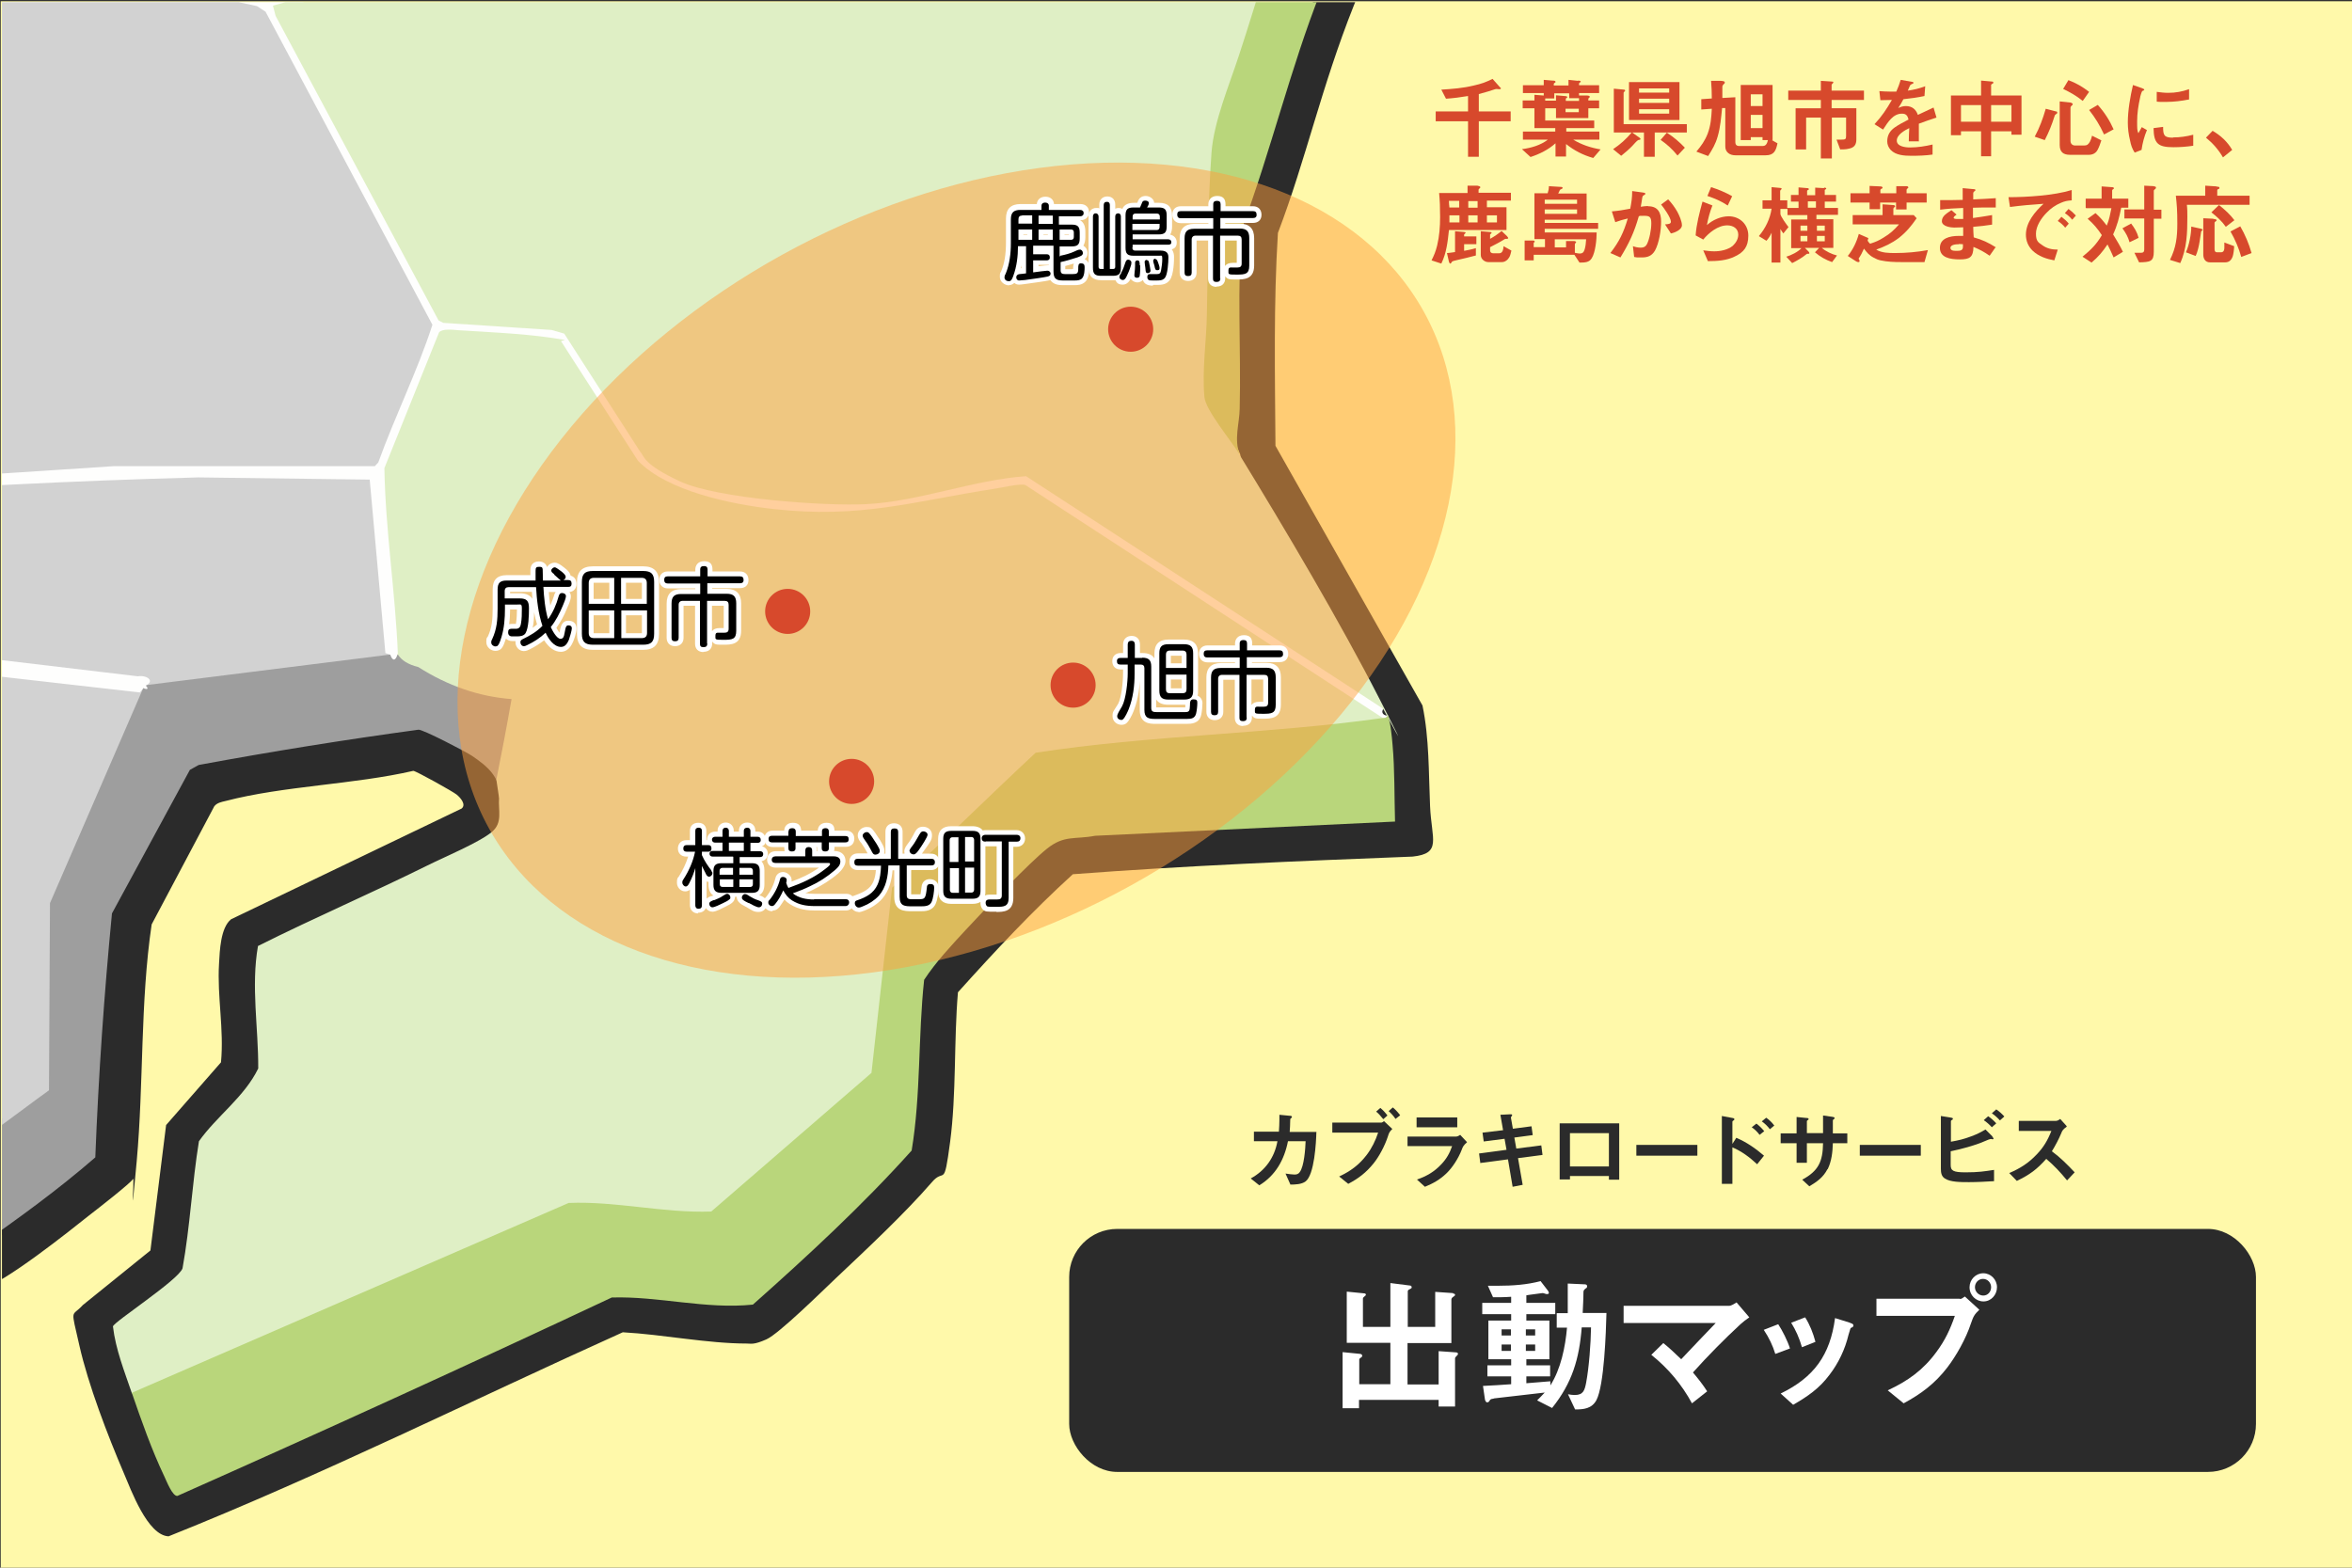 <?xml version="1.0" encoding="UTF-8"?>
<svg xmlns="http://www.w3.org/2000/svg" version="1.1" xmlns:xlink="http://www.w3.org/1999/xlink" viewBox="0 0 960 640">
  <rect x="0" y="0" width="960" height="640" fill="#333333" stroke="none"/>
  <!-- Generator: Adobe Illustrator 29.3.1, SVG Export Plug-In . SVG Version: 2.1.0 Build 151)  -->
  <defs>
    <clipPath id="clippath">
      <rect x=".8" y=".9" width="960" height="640" fill="none"/>
    </clipPath>
  </defs>
  <g isolation="isolate">
    <g id="base">
      <rect x=".3" y=".5" width="960" height="640" fill="#fff9aa"/>
    </g>
    <g id="map">
      <g clip-path="url(#clippath)">
        <g>
          <path d="M-8.6-481.6h709.4v239l-1.2,3.3c-20.6,16.7-41.4,33.1-62.4,49.1l-1.7-1.5h-4.1c-20.2-5.1-40.5-9.9-60.8-14.5l-96.7,17.7c-17.5-16-35.1-31.8-52.9-47.5l-60.7-88.4-90.3-26.5c-80.7,14.9-161.6,29.1-242.5,42.8-19.5-8.9-38.7-18.3-57.6-28.2,5.9-48.2,12.6-96.5,20.2-144.8l1.4-.5Z" fill="#d2d2d2"/>
          <path d="M-11.5-481.6l1.2.4c-6.5,48.2-13.5,96.3-21,144.3-88.6,12.7-177.4,24.4-266.4,35.2-14.8-22.7-28.9-45.9-42.3-69.7-.9.2-1.5,0-1.8-.8l-127.1,72.2c-3.4,0-28.9-2.2-29.8-3.4s-.4-.8-.5-1.4v-176.6H-11.5Z" fill="#d2d2d2"/>
          <g>
            <path d="M-499.1-302.1l1-1.3c9.8,1.6,19.5,2.6,29.3,3.1,42.6-24.5,85.3-48.7,128.2-72.5l40.3,69c.8,1.3.5,2.7-.4,3.9l-111.2,88.6-38.5,72.2,108.8,68v2.2c-1,2.5-1.6,5.1-1.9,7.7-.3,2.2-.3,4.4,0,6.7.4,4.1.3,8.1-.2,12.1l-13.4,75.8,30.8,16.9c2.4,1.3,3.4,2.4,3.6,5.2s-22.6,45.3-24.9,46.7c-50.1-5.4-100.3-11.2-150.6-17.4l-1-2v-385Z" fill="#d2d2d2"/>
            <path d="M-499.1,86.7c4.7-.5,9.4-.9,14.1-.4l132.6,16c28.8,12.5,57.1,26.2,84.8,41,25.5,32,50.9,63.9,76.2,95.8-31.2,25.7-64.8,52.7-97.1,77.5-1.3-1.1-2.5-2.5-3.5-4.1-14.3-6.8-28.7-13.3-43.2-19.5l-94.5-.2c-22.9,21-45.7,41.7-68.5,62l-.9-1.2V86.7Z" fill="#d2d2d2"/>
            <path d="M-247.6,444.8c.3,1.7.6,3.4.7,5.1s.3,3.3,0,5c-2.2,21.7-4.5,43.5-8.4,64.8l-123.8,98.1c-1.3.5-2.5.1-3.6-.8l-48.5-83.8,1.1-2,.2-3.4c16.2-18.8,31.6-38.2,46.4-58.1,5.1-6.6,10.9-18-1.9-18.3-29.8-.5-59.8-.4-89.5,1.1-6.9,7.4-13.4,15.1-19.7,23.2-1.5,1.7-2.8,2.6-4.5.7v-119l1-2.5c22.7-20.3,45.5-41,68.3-62.2,32-.2,64-.3,96,.5l42.7,19.9c14.8,43,29.5,86.1,44.2,129.5-.8.6-.8,1.3-.6,2.1Z" fill="#d2d2d2"/>
            <path d="M-229.4,477.4c-1.8,2.4-2.6,5.2-2.9,8.2-1.9,18.6,0,39.7-1.9,58.5s-.7,5.1-1.9,6.8l-135.9,112.7-63.4-125.7c-.4-2.5,4.3-5.4,5.3-6.8l49.4,85.4,124.1-98.2c3.7-24.4,6.1-49.1,8.9-73.7s-.2-1.8,1-1.9l2.5.7c5.3,10.7,10.7,21.3,16,32l-1.2,1.9Z" fill="#9e9e9e"/>
          </g>
          <g>
            <g>
              <path d="M159.4,267.2c.9.1,2.1-.2,2.9,0,9.6,2,24.3,12.2,34.5,14.9s9.9,1.4,14.4,1.4c-2.2,14.4-6.6,27.7-7.7,42.2-3-14.5-21.2-20-33.1-26-27.8,5.7-58.7,7.2-86.1,13.8-2,.5-4.1.5-5.6,2l-31.4,57.9-2.1,19-4.6,80.9c-15.4,13.6-32,26-49.1,37.3-1.5.3-13.3-10.6-15.4-12.5-13-12-25-25.7-38.4-37.5s-13.3-13.2-20.7-11.1c-14.7,4.3-31.9,13.8-47.3,19s-20.5,6.4-34.3,7c-21.6.9-43.5-2-64.8,1.9l-17.3-34.6c.3,0,.6,0,1,0,5.2-1.6,10.5-2.7,15.9-3.5l72.3-6.3c20.6-7.9,41.3-15.4,62.1-22.7,25,19.2,52.2,40.9,75.1,61.1,13-8.8,25.8-17.9,38.4-27.3l.4-75.8,37.8-87.4,2.2-.3,1-1,.4-2,98-12.3,1.4,1.8Z" fill="#9e9e9e"/>
              <path d="M58.6,280.6l-38.2,88.1-.4,76.4c-13.2,9.5-26.3,20.1-40.2,28.1l-75.3-61-61.6,22.8c-29.5,2.7-59.1,5-88.6,7.9l-42-124.4,96.7-77.7,119.8,48.3,54.6-17,75.3,8.6Z" fill="#d2d2d2"/>
            </g>
            <path d="M159.4,267.2l-99.8,12.5c.5-3.1-1.6-1.6-3.4-1.9-24.1-3.7-48.7-5.1-72.9-8.7-18.5,4.4-36.1,12.6-54.7,16.3l-117.7-47.5c-26.2-31-51.8-62.6-76.8-94.5,32.8-6.7,66.2-11.7,99.5-15.3,5.6-.6,12.9-1.9,18.2-2.1s2.7,0,3.8,1c20.9,22,40.4,45.4,61.4,67.3s5.5,6.3,7.7,6.7c39-2,78-5.2,117.1-6.7,1.8,0,3.7-.9,5.7-1,35-1.2,70.2.6,105.2.5l6.7,73.5Z" fill="#d2d2d2"/>
            <g>
              <path d="M-8.6-481.6l-20.2,144.3,56.4,27.3c80.9-12.6,161.5-29.3,242.4-42.8l91.5,26.7,61,88.8,51.8,47.1,96.5-17.9c21.7,4.7,43.7,9.8,64.8,16.4,1.9,2.6-2,5.8-3.8,2.9-.4,1-1.5,1.3-2.5,1.3-20.1-5.6-40.2-10.6-60.3-14.9l-93.3,18.9h-2.1c-16-15.4-32-30.2-48.2-44.5-22.8,55.3-46.5,110.3-71.5,164.6C273.9-40.8,193.9-18.4,113.8,3.8c21.8,42,44,83.9,66.7,125.7,14.9,1.5,29.8,2.6,44.9,3.4l6,1.9,31.3,48.3c11.8,12.6,25,15.6,42,18,20.2,2.8,41.4,4.4,61.6,1.4,17.4-4.2,35-7.5,52.7-9.8l141.6,91.9,3.8,4.7c.4.8,1.4,1.5,1.9,2.9.5,2.9-.5,3.5-1.9,1l-4.9-.9-142.1-92.6c-18.5,2.8-37.1,5.9-55.8,9.3-30.1,3.7-79.6,2.4-103-19.6l-31-48.4c-2-1.8-45.4-5.7-47.1-4l-22,54.5c1.8,24.3,3.4,48.5,4.8,72.7l-1.1,3.1c-.8,2.6-2,2.6-2.9,0l-2-.7-6.4-70.8-70-.9c-51.9,1.4-104,4-156.4,8-4.7-2.5-8.8-6.1-12.4-10.9l-57.9-63.6c-35.4,2.5-71.5,7.4-108.2,14.7l-10.7.6c25.7,30.8,51.3,61.8,76.8,92.9l116.5,47.1c18.2-5.3,36.4-10.8,54.5-16.3l73.2,8.7c3.5-.6,7.1,1.8,3.2,3.8,1.3,1.3.7,1.8-1,1l-1.4,1.8-73.8-8.4-53,16.6-2.2.3-118.9-47.8-94.4,75.8c13.2,40.8,26.8,81.5,40.8,122.3l-1.4,1.7c-.3.6-.6.6-1,0,.3.8-.1,1.7-1,1.9l-44.7-130.5-41.9-19.5c-31.6-1.4-63.5-.5-95.1-.5-20.2,17.1-38.9,36-58.3,54s-7.7,7-11.5,9.1v-3.8c1.9,0,2.7-1.3,3.9-2.4,21.7-19.9,42.4-40.9,64.8-60h95.9s44,20.1,44,20.1l2.1,3.9,95.5-75.9-76.1-94.7c-28.1-13.1-55-29.3-83.8-40.5-48.8-5.4-97.5-12.7-146.3-17.4v-3.8l150.6,18.1,24-45.6c.2-1.6-1.4-2.3-2.4-3-4.1-2.8-31.8-16.2-32.1-18,4.5-29.7,10.4-59.1,15.4-88.7-.9-2.2-.3-4.9,1-6.7-.6-2.5-.6-5.5,1-7.7l-111.3-69.6,39.6-74.1,112-89.2-39.3-69.5-127.6,72.5c-10.2,1.3-20.5-3.4-30.8-3.4v-2.9l29,3.7,129.1-73.6,43.9,71.5,264.6-34.6,21.1-143.6h2.9Z" fill="#fefefd"/>
              <g>
                <path d="M-342.7-61.1c-.3.8-.6.8-1,0,.3-2.6-1.2-6.5,1.9-7.7-.2,2.6-.6,5.1-1,7.7Z" fill="#c8e18f"/>
                <path d="M-342.7-61.1c-.3,2.2-.6,4.6-1,6.7-2.6-1.9-.2-5.3,0-6.7h1Z" fill="#d0dfae"/>
                <path d="M26-306.9L-25.9-176.7l35.3,46c-.2,2.4-34.5,20.2-35.2,23.2s.6,2.9,1.3,4.2L5.6-50.9-6.6-21.2l-89.6-31.1-224.6,103.8h-2.4c0,0-31.1-18-31.1-18l15-104.3-109.9-67.8c12.2-24.4,25.4-49.1,39.3-72.9l109.9-87.8c89.2-13.4,179.2-23.7,268.8-35.5l57.2,27.8Z" fill="#d2d2d2"/>
                <path d="M359.8-323.9l62.5,92.2-71.4,163.8C270.6-44.1,189.5-22.6,108.8,0c-21.5-6.2-48.7-7.6-69.4-14.6-2.3-.8-3-1.2-4.8-2.9-6.4-6.1-20.6-26.4-25.9-34.6-11.1-17-20-36.5-30.7-53.8l35.6-23.1-1-3.8-35.2-44.1,51.9-129.1,239.2-43.8,91.2,25.9Z" fill="#d2d2d2"/>
                <path d="M8.7-47.7L34.7-12.7,104.9,2.5l3.5,2.3,68.1,127.8c-6.2,19.1-15.3,37.3-22.1,56.2l-1.4,1.5H46.6c0,0-120.9,7.9-120.9,7.9l-1.9-1-67.4-73.9c-42,4.2-84.3,8.5-125.4,18.1-24.6-14.3-51-25.7-76.5-38.3,7.4-16.6,16.4-32.4,25-48.4L-101.4-46.9l7.2-2.1L-6.2-17.9c1.6,0,1.9-1.1,2.6-2.2,1.4-2.1,10.5-28.7,12.2-27.6Z" fill="#d2d2d2"/>
              </g>
            </g>
            <g>
              <path d="M700.9-177.3c-31.9,28-65.5,54-99.3,79.7-14.6,33.2-35.7,66.4-49,99.8s-19.5,62.7-31,92.9c-1.8,28.9-1.2,57.9-1,86.9l60,106c2.8,13.4,2.5,27.4,3.1,41.1s4.9,19.3-7.1,20.6c-46.3,1.8-92.6,3.7-138.7,7.2-16.6,15.1-31.9,31.5-46.9,48.2-1.7,19.9-.6,41.5-3.2,61.1s-2.2,10.2-7.5,16.5c-10.8,12.5-26.7,27.4-38.9,38.9-5.4,5.1-23.4,22.9-28.6,25.2s-6.2,1.7-7.9,1.7c-16.2,0-34.3-3.7-50.7-4.6-61.7,27.8-122.6,58.2-185.4,83.3-8.6-.4-15.3-18.9-18.3-25.9-6.5-15.2-14.5-36-18.1-52s-3.3-11.3,1.4-16.5l27.6-22.3,6.4-51.2,22.4-25.6c1.3-13.4-1.6-26.8-.8-40.2.3-5.4.6-14.7,4.9-18.2l94.1-45.2c2-1.6-.4-4.4-2-5.7s-16.5-9.6-17.7-9.7c-24.3,5.6-52.8,6.1-76.6,12.3-1.7.4-3.4.7-4.6,2.1l-25.6,48.3c-4.7,31.9-3.2,64.6-6.1,96.7s-.8,5.7-1.5,7.2-14.3,12.1-17.3,14.4c-8.3,6.6-35.9,28.7-44.6,30.4s-15-6.9-20.2-11.6c-17.8-15.9-33.5-34.7-52.5-49.3-15.4,4.5-29.8,11.9-44.9,17.1-29.4,10.2-46.1,6.4-75.9,7.6-5.3.2-11.1,1.8-16.8,1l-1.9,56.2c-1.2,3.6-.2,7.8-2.4,11-40.3,33.6-80.2,67.7-120.9,100.8s-26.5,22.3-29,22.9c-7.1,1.6-9-3.7-11.9-8.8-21.1-35.5-43.4-82.1-60.5-120s-7.4-14.3-6.4-19.2l54.5-69.8c-24.1,0-48.3-.4-72.3,1.1-2.2.6-23.3,27.4-27,31.6s-1.2,2.9-3.5,2.8v-23c2.5-.5,4.6-3.8,6.3-5.7,3-3.5,14.5-19,17.5-20,29.8-2.6,60.1-.5,90.1-1.2,9.6.9,12.1,6.1,7.6,14.4-10.7,19.7-37.6,48-52.3,67.3.3,1.9-.8,4-3.3,6.5l62.2,122.8,133.6-110.8c2.5-16.1,3.3-32.5,2.5-49.3.2-5,.5-10,.9-15.1s1.2-9.1,4.8-8c3.6-2.7,8.1-3.9,13.5-3.6,22.6.6,44.9,0,67.1-2,20.2-5.7,40-13.1,59.4-22.3,9.7-5,16.5-1.1,23.7,5.3,19.1,18.7,38,36.7,56.8,54,16.4-11.4,32.6-23.2,47.7-36.3,1.3-33.4,3.6-66.6,6.8-99.6l31.8-58.6,3.6-2c29.7-5.5,59.6-10.3,89.7-14.4,1.7-.2,19.4,9,21.9,10.7,6.2,4.2,11.9,8.9,11.1,17.1,7.1,10.9-3.8,18.2-13.2,22.1-27.3,13-55.8,26.6-83.9,39.5-.6,16.4-.4,32.8.6,49.2-6.8,10.7-14.9,20.7-24.2,29.9-1.8,17.6-4.1,35.1-6.9,52.5-8.5,8.6-17.9,16.2-28.1,22.8,1.5,8,4,15.8,6.9,23.5l-.9,3.3c1.4,1.1,2.6,2.4,3.4,4,2.4,7,4.9,13.8,7.7,20.6s6.6,15.9,7.4,15.5c59.1-26.6,118.1-53.3,176.8-80.8,19.1,1.3,38.2,2.3,57.3,3,22.1-19.9,43.9-40.1,63.9-62.1,2.1-23.1,3.8-46.3,5-69.5,13.2-17.3,28.5-34.4,44.5-49,9.8-9,15-10.7,27.7-11.1l119.9-5.6c.4-13.7-.5-27-2.5-39.9l1.5-1.5c-1.8.3-3.4-1.2-1.9-2.9l-4.5-5.7c-17.2-30.8-34.8-61.3-52.6-91.8-.5-.9-.8-1.9-1-2.9s-.4-2.2-.5-3.3l-3-7.1c.9-28.1,1.6-56.7,2.1-85.9,10.8-34.5,22.3-68.7,34.6-102.6,15.9-32.7,32.1-65.3,48.4-97.7,17.9-14.3,36-28.4,54.4-42s2.3-1.4,3.5-2,2.6-1.1,3.9-1.5c10.7-12.6,24.5-24.1,37.5-34.7,4-3.6,8.1-7.1,13.3-8.5v19.2Z" fill="#2b2b2b"/>
              <path d="M700.9-196.5c-17.4,13.9-33.6,29.2-50.9,43.2-1.9,1.4-3.2,1.4-3.8,0-1.2-1.2-13.2-27.4-14.5-31s-.2-2.3,0-3.5c-.8-.3-.8-.6,0-1,2-.2,2.9-2.3,3.8-2.9s1.8-.2,2.4-.9l62.9-49.9v46.1Z" fill="#9e9e9e"/>
              <path d="M631.7-188.8v1l.7,1.9-55.7,47.8c-15.8,30.2-31.2,60.5-46,91.1-12.2,33.6-22.9,68-33.3,101.8-2.5,31.9-3.6,64.8-4.3,96.7-.3,13.1,2.4,17.1,10.2,27l2.6,7.1c18.9,30.9,40.8,67.8,57.2,99.8s.9,2.8,1.4,3.9l-145.7-94.9c-21.5,1.5-43.7,10.3-65,11.4-17,.9-61.2-2.2-76.3-9.3s-14.2-9.8-16.4-12.4l-30.8-47.9-5.2-1.5-44.2-2.9-1.9-1L112.5,6.5l-1.1-4.2,240.9-66.8c24.9-54.7,48.5-110.2,72-165.6,1.4-.4,1.6.4,2.4.9,4.8,3.3,13.1,11.5,17.8,15.8,10,9.2,19.1,19.4,29.5,28.2l94.8-19.1,5.3.5,57.6,14.9Z" fill="#dfefc5"/>
              <path d="M564.5,293.1c-5,2.9-10.7,3.6-16.3,4-41.6,3.3-83.2,7.2-124.7,11.8-19.3,18.7-38.5,36.9-57.6,54.6-2.6,25.3-5.5,50.6-8.9,75.8l-64.6,56-1.6,1.1c-19.5-1-39-2.1-58.4-3.4l-176.8,77-1.8-1.3c-3-8.8-6.6-17.8-7.7-27.2.4-1.9,26.7-18.9,28.4-23.7,3.1-17.1,3.9-34.7,6.7-51.9,7.4-10.4,18.5-18,24.2-29.7.1-16.6-3-33.5-.1-50,22.7-11.4,46.2-21.5,69-32.8,6.8-3.4,21.4-9.5,26.5-13.8,4.5-3.8,2.5-8.7,2.9-13.9l-1.1-7.4c2.2-11,4.3-22,6.2-32.9-13.3-1-26-5.4-38.1-13.1-4.1-1-6.8-2.7-8.3-5.1-1-25.4-5.1-50.7-5.5-76.1l22.3-55.4c1.3-1.6,5.6-1.1,7.7-.9,11.4.7,26.3,1.4,37.4,3s3.5.8,4.9,1.8l31.2,48.5c12.1,12.5,38.3,17.8,55.2,19.7,35.9,4,56.8-3.1,90.5-8.3,2.8-.4,10.2-2.2,12.4-1.5l146.2,95.3Z" fill="#dfefc5"/>
              <path d="M566.5,292.2c1.1,3,1.6,8.4,1.9,12,.9,10,.7,21.1,1,31.2l-122.4,5.8c-8.4,1.6-12.6-.4-19.7,5.3s-24.4,23.7-33.1,33.1c-6,6.5-12.2,13.1-17,20.4-2.5,23.1-1.3,46.9-5.1,69.7-20.1,22.4-42.3,42.9-64.8,62.9-19.2,2-38.5-3.5-57.6-2.9-58.8,27.6-117.9,54.6-177.3,81-2,.2-4.4-6-5.3-7.9-5.2-10.9-9.4-22.9-13.3-34.2l178.3-77.5c19.4-.8,38.8,4.2,58.2,3.5l65.4-56.6,8.4-75.6c19.9-17.7,39-36.9,58.6-55.1,46.6-7.2,95.2-7.6,141.8-14.2.8-.1,1.7,0,1.9-1Z" fill="#b9d67b"/>
              <path d="M631.7-187.8c6.4,9.7,10.1,21.6,15.5,32s.4,3,2.7,2.5c-19.7,16-40.7,30.5-60.3,46.7-15,34.3-36.8,68.5-50.5,103.1-12.3,31-20.4,65.2-32.1,96.5-2.2,24.5-.4,49.3-1,73.9-.1,6-2.4,12.3,0,18.7-3.6-5.9-13.9-18.1-14.4-23.5-1-11.1.8-22.6,1-33.6.5-21.8.3-44.6,1.9-66.3,1-12.8,7.2-27.3,11.2-39.6,7.8-23.6,16.1-53.8,25.7-76.1,12.3-28.7,31.2-57,43.8-85.8l56.5-48.6Z" fill="#b9d67b"/>
            </g>
          </g>
        </g>
      </g>
    </g>
    <g id="_範囲円" data-name="範囲円">
      <ellipse cx="390.4" cy="232.6" rx="218" ry="147.1" transform="translate(-63.8 217.8) rotate(-28.9)" fill="#ffa03f" mix-blend-mode="multiply" opacity=".5"/>
    </g>
    <g id="_スポット" data-name="スポット">
      <circle cx="347.6" cy="319" r="9.2" fill="#d7492c"/>
      <circle cx="321.5" cy="249.6" r="9.2" fill="#d7492c"/>
      <circle cx="461.5" cy="134.4" r="9.2" fill="#d7492c"/>
      <circle cx="438" cy="279.7" r="9.2" fill="#d7492c"/>
    </g>
    <g id="_地域名OL" data-name="地域名OL">
      <path d="M229,266.1c-2.6,0-4.9-1.6-6.9-4.7-1.7,1.3-3.7,2.6-5.9,3.7-.6.3-1.4.7-2.4.7-1.9,0-3.4-1.7-3.4-3.6s0-.3,0-.5h-1.4c-1,0-1.9-.4-2.5-1-.5,1.5-1,3.1-1.8,4-.6.7-1.5,1-2.5,1-2,0-3.7-1.6-3.7-3.6s.3-1.7.6-2.2c1.7-3.6,2-7.1,2-11.6v-7.8c0-3.8,1.9-5.7,5.7-5.7h9.7c0-.7,0-1.3,0-2,0-3.4,2.7-3.6,3.5-3.6,1.6,0,2.9.9,3.3,2.3.6-1.1,1.9-1.8,3.1-1.8s2.5.9,3.6,1.8c.2.1.4.3.5.4.8.6,2.1,1.6,2.4,3.1,1.5.4,2.4,1.6,2.4,3.4s-1.1,3.1-2.9,3.3c.4.5.6,1.1.6,1.8,0,1-.4,2.3-1.5,4.7-1.3,3.3-2.8,5.9-4.4,8.1.5.9.9,1.5,1.2,2,.1-.4.3-.9.4-1.6.3-1.1.8-3.3,3.2-3.3s3.4,1.4,3.4,3.2-1,4.5-1.4,5.4c-1.4,3.4-3.5,4.1-5,4.1ZM218,249.9c0,2.6-.2,4.7-.6,6.4.6-.4,1.2-.9,1.8-1.4-.5-1.6-.9-3.3-1.2-5ZM208.2,248.8c0,2.1-.1,4.1-.4,6,.3,0,.7-.1,1-.1s.7,0,1,0c.3,0,.5,0,.8,0,0,0,0-.1,0-.2.3-1.8.4-3.8.4-5.7h-3ZM224,241.7c.1,1.7.3,3.7.6,5.5.6-1.3,1.1-2.7,1.6-4.2,0-.3.3-.8.6-1.3h-2.7ZM212.2,242.2c2.8,0,4.3,1,5.1,2.3,0-1-.2-2-.2-2.9h-8.9v.6s4.1,0,4.1,0ZM223.8,234.9s0,0,0-.1c0,0,0,0,0,.1h0Z" fill="#fff"/>
      <path d="M226.2,234.4c-.7-.5-1.2-.9-1.2-1.5s.8-1.3,1.4-1.3,1.9,1.1,2.9,1.8c.8.7,1.6,1.4,1.6,2.1s-.5,1.1-1,1.3h2c1,0,1.4.5,1.4,1.5s-.5,1.3-1.4,1.3h-10.1c.2,4,.7,9.3,1.9,13.2,2-2.8,3.4-6,4.3-9.3.2-.7.5-1.4,1.4-1.4s1.6.5,1.6,1.3-.9,3-1.3,3.9c-1.3,3.1-2.8,6.1-4.9,8.7.6,1.3,2.4,4.8,4,4.8s1.5-2.1,1.9-3.7c.2-1,.4-1.8,1.3-1.8s1.4.4,1.4,1.2-.8,3.6-1.2,4.7c-.6,1.4-1.5,2.9-3.2,2.9-3,0-5.2-3.4-6.3-5.8-2.2,2.1-4.7,3.7-7.4,5-.5.2-.9.5-1.5.5-.8,0-1.4-.8-1.4-1.6s.5-1,1-1.3c2.9-1.4,5.7-3,8-5.4-1.7-5-2.3-10.6-2.6-15.8h-11.2c-1,0-1.6.5-1.6,1.6v3h6.1c3,0,3.8,1.1,3.8,4s-.1,8-1.4,10.2c-.7,1.1-2.1,1.3-3.5,1.3h-2c-1,0-1.6-.6-1.6-1.6s.3-1.5,1.3-1.5,1.3,0,1.9,0c1.2,0,1.8-.7,2-1.9.4-2.1.4-4.2.4-6.3s-.4-1.7-1.8-1.7h-5.1v1.8c0,3.7-.3,7.8-1.4,11.4-.3.9-.8,2.8-1.5,3.5-.2.3-.6.4-1,.4-.8,0-1.7-.7-1.7-1.6s.2-.9.4-1.4c1.9-4.1,2.2-7.9,2.2-12.4v-7.8c0-2.7,1-3.7,3.7-3.7h11.8c0-1.3,0-2.7,0-4s.3-1.6,1.5-1.6,1.3.3,1.4,1.1c.1,1,0,3.4.1,4.5h7.3c-.3-.2-2.2-2-2.7-2.4Z"/>
      <path d="M242,265.3c-4.4,0-6.5-2.1-6.5-6.5v-21.1c0-4.4,2.1-6.5,6.5-6.5h20.5c4.4,0,6.5,2.1,6.5,6.5v21.1c0,4.4-2.1,6.5-6.5,6.5h-20.5ZM262,258.5s0-7.3,0-7.3h-6.5v7.3s6.4,0,6.5,0ZM248.7,258.5v-7.3h-6.4s0,7.3,0,7.3c0,0,6.4,0,6.4,0ZM262,244.5s0-6.6,0-6.6c0,0-6.5,0-6.5,0v6.6h6.5ZM248.7,244.5v-6.6s-6.3,0-6.4,0c0,0,0,6.6,0,6.6h6.4Z" fill="#fff"/>
      <path d="M267,258.7c0,3.3-1.2,4.5-4.5,4.5h-20.5c-3.3,0-4.5-1.3-4.5-4.5v-21.1c0-3.3,1.2-4.5,4.5-4.5h20.5c3.3,0,4.5,1.2,4.5,4.5v21.1ZM250.7,235.9h-8.3c-1.4,0-2.1.7-2.1,2.1v8.5h10.4v-10.6ZM240.3,249.2v9.2c0,1.4.7,2.1,2.1,2.1h8.3v-11.3h-10.4ZM264,246.5v-8.5c0-1.4-.7-2.1-2.1-2.1h-8.4v10.6h10.5ZM253.6,260.5h8.4c1.4,0,2.1-.7,2.1-2.1v-9.2h-10.5v11.3Z"/>
      <path d="M287.1,266.2c-2.1,0-3.4-1.3-3.4-3.4v-15.5h-4.7v13.1c0,2.1-1.4,3.4-3.5,3.4s-3.4-1.4-3.4-3.4v-14c0-3.9,2-5.9,5.9-5.9h5.8v-.3h-11.3c-2,0-3.4-1.4-3.4-3.5s1.4-3.4,3.4-3.4h11.3v-.8c0-1.6,1-3.4,3.6-3.4s3.4,1.4,3.4,3.4v.8h11.3c2.1,0,3.4,1.4,3.4,3.5s-1.4,3.3-3.4,3.3h-11.4v.3h5.9c3.9,0,5.9,2,5.9,5.9v11.2c0,5.7-4.2,5.7-7.2,5.7s-3.6,0-4.6-1.3v.7c0,2.2-1.3,3.5-3.6,3.5ZM290.7,257.6c.5-.7,1.5-1.2,3.1-1.2h1.6v-9.1h-4.8s0,10.3,0,10.3Z" fill="#fff"/>
      <path d="M288.7,262.7c0,1.1-.5,1.5-1.6,1.5s-1.4-.5-1.4-1.4v-17.5h-7.1c-1,0-1.6.6-1.6,1.6v13.5c0,1-.5,1.4-1.5,1.4s-1.4-.5-1.4-1.4v-14c0-2.8,1.1-3.9,3.9-3.9h7.8v-4.3h-13.3c-.9,0-1.4-.5-1.4-1.5s.5-1.4,1.4-1.4h13.3v-2.8c0-1.1.6-1.4,1.6-1.4s1.4.5,1.4,1.4v2.8h13.3c1,0,1.4.5,1.4,1.5s-.6,1.3-1.4,1.3h-13.4v4.3h7.9c2.8,0,3.9,1.1,3.9,3.9v11.2c0,3.5-1.6,3.7-5.2,3.7s-3.3-.1-3.3-1.6.7-1.3,1.8-1.3h1.9c1.1,0,1.7-.4,1.7-1.6v-9.8c0-1.1-.5-1.6-1.6-1.6h-7.2v17.4Z"/>
      <path d="M284.9,372.9c-1.9,0-3.3-1.4-3.3-3.4v-6.3c-.5.4-1.1.7-1.9.7-1.9,0-3.4-1.6-3.4-3.6s.4-1.9.8-2.5c1.6-2.5,2.9-5.3,3.8-8.1h-.8c-2,0-3.4-1.3-3.4-3.3s1.4-3.4,3.4-3.4h1.5v-3.8c0-2,1.3-3.3,3.4-3.3s3.3,1.3,3.3,3.3v3.8h.3c0,0,0-.2,0-.3,0-1.8,1.4-3.2,3.3-3.2h1v-.4c0-1.9,1.4-3.3,3.3-3.3s3.3,1.4,3.3,3.3v.4h2.1v-.4c0-1.9,1.4-3.3,3.4-3.3s3.3,1.4,3.3,3.3v.4h.9c2,0,3.3,1.3,3.3,3.3s-.6,2.2-1.5,2.7c1.4.3,2.4,1.5,2.4,3s-1,2.8-2.6,3.1c.8.9,1.2,2.1,1.2,3.7v5.7c0,2.2-.7,3.7-2.2,4.5,0,0,.1,0,.2,0,1.1.4,3,1.1,3,3.3s-1.5,3.5-3.4,3.5-2.6-.6-5.1-2.1c-.1,0-.3-.1-.4-.2-.8-.4-1.8-.9-2.5-1.7-.5-.5-.9-1.3-.9-2.2s0,0,0,0h-.7s0,0,0,0c0,.8-.3,1.6-.9,2.2s-1.8,1.3-2.7,1.7c-.2.1-.4.2-.6.3-3.6,1.9-4.6,1.9-5,1.9-1.1,0-2.1-.6-2.7-1.5-.5,1.2-1.6,1.9-3.1,1.9ZM288.4,366.9c.7-.7,1.6-1,2.1-1.1.1,0,.2,0,.3-.1.1,0,.2,0,.4-.1-1.3-.8-2-2.3-2-4.4v-1.2c-.3,0-.6,0-.8-.2v7.2ZM290.1,351.9c0,0,.1-.2.2-.2-.1,0-.3,0-.4,0,0,.1.1.2.2.3Z" fill="#fff"/>
      <path d="M290.3,355.5c.2.3.5.6.5.9,0,.7-.6,1.5-1.4,1.5s-1.2-.9-1.5-1.6c-.5-1-1-1.9-1.4-2.8v16.1c0,1-.5,1.4-1.4,1.4s-1.3-.6-1.3-1.4v-15.2c-.6,2-1.4,4.1-2.4,6-.4.8-.8,1.5-1.5,1.5s-1.4-.8-1.4-1.6.2-.9.5-1.4c2.2-3.4,3.9-7.2,4.7-11.2h-3.4c-.9,0-1.4-.4-1.4-1.3s.5-1.4,1.4-1.4h3.5v-5.8c0-.9.5-1.3,1.4-1.3s1.3.5,1.3,1.3v5.8h2.6c.9,0,1.3.5,1.3,1.4s-.4,1.3-1.3,1.3h-2.6v1.4c1,2.3,2.4,4.4,3.9,6.3ZM291.5,367.5c1.2-.5,2.5-1,3.6-1.8.8-.5,1.3-.8,1.7-.8.7,0,1.3.7,1.3,1.4s-.1.6-.3.8c-.7.7-2.1,1.3-2.9,1.7-1,.5-3.3,1.6-4.1,1.6s-1.3-.7-1.3-1.5,1.2-1.2,2-1.5ZM299.2,349.7h-8.3c-.8,0-1.3-.4-1.3-1.2s.6-1.1,1.3-1.1h4v-3.4h-3c-.7,0-1.3-.4-1.3-1.2s.6-1.2,1.3-1.2h3v-2.4c0-.8.5-1.3,1.3-1.3s1.3.5,1.3,1.3v2.4h6.1v-2.4c0-.9.6-1.3,1.4-1.3s1.3.5,1.3,1.3v2.4h2.9c.8,0,1.3.4,1.3,1.3s-.6,1.2-1.3,1.2h-2.9v3.4h3.9c.7,0,1.3.3,1.3,1.2s-.6,1.2-1.3,1.2h-8.3v2.5h5c2.3,0,3.2.9,3.2,3.2v5.7c0,2.3-.9,3.2-3.2,3.2h-12.4c-2.3,0-3.3-.9-3.3-3.2v-5.7c0-2.3.9-3.2,3.3-3.2h4.8v-2.5ZM294.9,354.3c-.7,0-1.2.4-1.2,1.2v1.6h5.5v-2.8h-4.3ZM293.8,359v2c0,.7.4,1.1,1.2,1.1h4.3v-3.1h-5.5ZM297.5,344v3.4h6.1v-3.4h-6.1ZM301.8,357.1h5.5v-1.6c0-.7-.4-1.2-1.1-1.2h-4.4v2.8ZM301.8,362.1h4.4c.7,0,1.1-.4,1.1-1.1v-2h-5.5v3.1ZM305.6,368.7c-.8-.4-1.9-.9-2.5-1.5-.2-.2-.3-.5-.3-.8,0-.7.6-1.4,1.3-1.4s1.4.6,1.9.9c1,.6,2.3,1.3,3.4,1.6,1,.4,1.7.6,1.7,1.4s-.5,1.5-1.4,1.5-3.2-1.3-4.1-1.8Z"/>
      <path d="M315.2,372c-2,0-3.5-1.5-3.5-3.4s.6-1.9.9-2.3c1.9-2.3,3.2-5,3.9-7.8.3-1.5,1.6-2.5,3.1-2.5s3.5,1.4,3.5,3.2,0,.5,0,.7c4.1-1.5,7.7-3.2,11.2-5.7h-17.7c-2.1,0-3.5-1.3-3.5-3.3s1.4-3.4,3.5-3.4h3.7c-.1-.4-.2-.8-.2-1.3v-.4h-4.7c-2.1,0-3.4-1.3-3.4-3.4s1.4-3.3,3.4-3.3h4.7c0-1.5,1-3.2,3.5-3.2s3.3,1.3,3.4,3.2h6.8c0-1.5,1-3.2,3.5-3.2s3.3,1.3,3.3,3.2h4.7c2.1,0,3.4,1.3,3.4,3.3s-1.3,3.3-3.4,3.3h-4.7v.4c0,.4,0,.9-.2,1.3h0c3.5,0,4.7,2.1,4.7,4.1s-1.9,4.1-2.9,5c-3.1,2.7-6.7,5-10.7,6.9-.9.4-1.8.9-2.8,1.2,1.1.2,2.3.3,3.7.3h13.1c1.9,0,3.3,1.4,3.3,3.3s-1.5,3.5-3.5,3.5h-12.4c-3.3,0-6.9-.3-10.5-2.6-.8-.5-1.6-1.1-2.2-1.9-.6,1-1.3,2-2,3-.3.4-1.2,1.5-2.7,1.5ZM333.7,347.5c-.1-.4-.2-.8-.2-1.3v-.4h-.3c.1.4.2.8.2,1.3v.4h.3ZM326.6,347.5v-.3c0,.1,0,.2-.1.3h.1ZM326.7,346.1c0,0,0-.2,0-.3h0v.3Z" fill="#fff"/>
      <path d="M332.2,367.1h13.1c.8,0,1.3.5,1.3,1.3s-.6,1.5-1.5,1.5h-12.4c-3.7,0-6.5-.5-9.4-2.3-1.6-1-2.7-2.4-3.6-4.1-.9,2-1.9,3.9-3.4,5.7-.3.3-.6.7-1.2.7-.8,0-1.5-.6-1.5-1.4s.2-.8.5-1.1c2-2.5,3.5-5.4,4.3-8.5.1-.6.6-.9,1.2-.9s1.5.4,1.5,1.2-.1.8-.2,1.2c.2.7.5,1.4.9,2.1,5.6-2,10.4-4.1,15.1-7.8.4-.3,1.9-1.4,1.9-1.9s-.3-.5-.7-.5h-21.6c-.9,0-1.5-.4-1.5-1.3s.6-1.4,1.5-1.4h12.2v-2.4c0-.9.5-1.4,1.4-1.4s1.4.5,1.4,1.4v2.4h8.8c1.4,0,2.7.5,2.7,2.1s-1.2,2.6-2.2,3.5c-3.1,2.7-6.5,4.9-10.2,6.6-2.2,1.1-4.6,2-7,2.9,2.5,2,5.6,2.5,8.7,2.5ZM321.9,339.4c0-1,.6-1.3,1.5-1.3s1.4.5,1.4,1.3v1.9h10.7v-1.9c0-1,.6-1.3,1.5-1.3s1.3.5,1.3,1.3v1.9h6.7c.9,0,1.4.3,1.4,1.3s-.5,1.3-1.4,1.3h-6.7v2.4c0,1-.6,1.3-1.5,1.3s-1.4-.4-1.4-1.3v-2.4h-10.7v2.4c0,1-.6,1.3-1.5,1.3s-1.4-.4-1.4-1.3v-2.4h-6.7c-.9,0-1.4-.4-1.4-1.4s.6-1.3,1.4-1.3h6.7v-1.9Z"/>
      <path d="M350.5,372.3c-2,0-3.6-1.7-3.6-3.8s.2-2.4,2.4-3.1c3.3-1.2,5.8-2.5,7.1-5.3.7-1.6,1-3.2,1.1-4.9h-7.4c-2.1,0-3.4-1.3-3.4-3.4s1.4-3.4,3.4-3.4h4c-.1-.2-.2-.4-.3-.6-.6-1.2-1.4-2.4-2.3-3.7,0,0-.1-.2-.2-.2-.5-.7-1.2-1.6-1.2-2.9,0-2,1.9-3.4,3.6-3.4s2,.5,2.7,1.3c.7.9,1.4,1.9,2,2.9l.3.4c.3.4.8,1.2,1.2,2,.7,1.2,1.1,2.2,1.1,3.2s0,.7-.2,1.1h.6v-9c0-2.1,1.4-3.4,3.5-3.4s3.5,1.3,3.5,3.4v9h.8c0-.3-.1-.6-.1-.9,0-1.3.8-2.3,1.7-3.5.8-1,1.4-2.2,2-3.2l.2-.4.2-.4c.2-.3.3-.5.4-.7.3-.5,1.1-1.9,3.1-1.9s3.7,1.3,3.7,3.4-.6,2.7-3.9,7.3c0,0-.1.2-.2.3h3.7c2.1,0,3.4,1.3,3.4,3.4s-1.4,3.3-3.4,3.3h-8.1v9.9h2.7c.3,0,.8,0,1.1,0,.2-.6.3-2.2.4-2.7.2-3.1,2.4-3.5,3.4-3.5,2.1,0,3.6,1.4,3.6,3.4s-.4,5-1.3,6.9c-1.4,2.8-4.4,2.8-6,2.8h-3.5c-3.1,0-7.3,0-7.3-5.9v-10.8h-.7c-.3,3.7-1.2,8.2-4.3,11.7-1.9,2.1-4.4,3.7-7.3,4.8-.6.2-1.5.6-2.4.6Z" fill="#fff"/>
      <path d="M370.1,365.5c0,1.4.8,1.6,2,1.6h2.7c2.7,0,3-.1,3.5-4.6,0-.9.3-1.6,1.4-1.6s1.6.4,1.6,1.4c0,1.5-.4,4.6-1.1,6-.8,1.6-2.6,1.7-4.2,1.7h-3.5c-3.2,0-5.3,0-5.3-3.9v-12.8h-4.6c-.1,4.4-.9,9-3.9,12.4-1.8,1.9-4.1,3.4-6.5,4.3-.5.2-1.1.5-1.7.5-.9,0-1.6-.9-1.6-1.8s.5-1,1.1-1.2c3.5-1.2,6.6-2.8,8.2-6.4,1.1-2.5,1.3-5.1,1.4-7.7h-9.5c-.9,0-1.4-.4-1.4-1.4s.5-1.4,1.4-1.4h13.5v-11c0-1,.5-1.4,1.5-1.4s1.5.4,1.5,1.4v11h13.6c.9,0,1.4.5,1.4,1.4s-.5,1.3-1.4,1.3h-10.1v12.3ZM355.5,347c-.7-1.3-1.5-2.7-2.4-3.9-.4-.6-1-1.3-1-2s.9-1.4,1.6-1.4.8.2,1.1.5c.8.9,1.5,2,2.2,3.1.3.4.8,1.2,1.2,1.9.5.8.9,1.6.9,2.2,0,.9-.9,1.5-1.8,1.5s-1.2-.7-1.8-1.9ZM371.2,347.5c0-.6.5-1.3,1.3-2.3.9-1.2,1.7-2.7,2.4-3.9.2-.4.4-.7.6-1,.4-.6.7-.9,1.4-.9s1.7.5,1.7,1.4-2.5,4.7-3.5,6.1c-.8,1.1-1.4,1.9-2.2,1.9s-1.6-.6-1.6-1.3Z"/>
      <path d="M406.7,372.2c-2.3,0-3.4,0-4-.1-1.5-.2-2.5-1.7-2.5-3.4s0-.4,0-.5c-.8.5-1.9.8-3.3.8h-8.7c-3.4,0-5.3-1.8-5.3-5.2v-21.3c0-3.4,1.8-5.2,5.3-5.2h8.7c1.9,0,3.4.6,4.2,1.7.3,0,.7-.1,1-.1h12.8c2,0,3.5,1.4,3.5,3.4s-1.4,3.4-3.4,3.4h-1.4v20.9c0,5.7-4.2,5.7-6.9,5.7ZM402.2,363.7c0,.7,0,1.4-.2,1.9.6-.3,1.4-.4,2.4-.4s.9,0,1.3,0c.4,0,.8,0,1.1,0v-19.7h-4.6v18.2Z" fill="#fff"/>
      <path d="M400.2,363.7c0,2.3-.9,3.2-3.2,3.2h-8.7c-2.3,0-3.3-.9-3.3-3.2v-21.3c0-2.3.9-3.2,3.3-3.2h8.7c2.3,0,3.2.9,3.2,3.2v21.3ZM391.3,341.8h-2.5c-.7,0-1.2.4-1.2,1.2v8.9h3.6v-10ZM387.7,354.3v9c0,.7.4,1.2,1.2,1.2h2.5v-10.1h-3.6ZM397.6,351.8v-8.9c0-.7-.4-1.2-1.1-1.2h-2.6v10h3.7ZM393.9,364.4h2.6c.7,0,1.1-.5,1.1-1.2v-9h-3.7v10.1ZM402.2,343.6c-1,0-1.5-.5-1.5-1.4s.6-1.4,1.5-1.4h12.8c.9,0,1.5.5,1.5,1.4s-.5,1.4-1.4,1.4h-3.4v22.9c0,3.6-1.9,3.7-4.9,3.7s-3,0-3.6-.1c-.6-.1-.9-.9-.9-1.5,0-1.4,1-1.4,2.1-1.4s1.7,0,2.6,0c1.2,0,1.9-.3,1.9-1.7v-22h-6.5Z"/>
      <path d="M457.7,295.9c-1.8,0-3.6-1.4-3.6-3.5s.4-1.9,2.3-5.1c1.3-2.4,2-8.8,2-12.5v-1.5h-1c-2.1,0-3.4-1.3-3.4-3.4s1.4-3.3,3.4-3.3h1v-3.5c0-2.1,1.4-3.5,3.5-3.5s3.4,1.4,3.4,3.5v3.5h1c2.4,0,4,.7,4.9,2.2v-2c0-3.8,1.9-5.7,5.7-5.7h6.4c3.8,0,5.7,1.9,5.7,5.7v15.2c0,.8,0,1.4-.2,2,1.2.5,2,1.7,2,3s-.2,3.4-.5,4.8c-.8,3.7-4.3,3.7-5.8,3.7h-12.9c-2.1,0-6.4,0-6.4-5.7v-11.8c-.2,4.6-1.1,8.7-2.5,12.3-.7,1.8-1.9,4.1-3,5-.5.4-1.2.6-1.9.6ZM483.8,288.8c0-.3,0-.6,0-.8v-.3c-.2,0-.4,0-.6,0h-6.4c-2.3,0-4-.7-4.9-2.2v3.3h11.8ZM482.3,281v-3.6s-4.4,0-4.4,0v3.6h4.4ZM482.3,270.8v-3.1h-4.4s0,3.1,0,3.1h4.4Z" fill="#fff"/>
      <path d="M466.2,268.5c2.7,0,3.7,1,3.7,3.7v16.9c0,1.5,1,1.6,2.1,1.6h11.9c1.7,0,1.7-.8,1.8-2.8,0-1.1,0-2.4,1.4-2.4s1.6.5,1.6,1.4c0,1.3-.2,3.2-.5,4.4-.5,2-2,2.2-3.8,2.2h-12.9c-2.9,0-4.4-.5-4.4-3.7v-17c0-1-.5-1.5-1.5-1.5h-2.5v3.7c0,4.9-.6,9.9-2.4,14.5-.4,1-1.5,3.5-2.4,4.2-.2.2-.5.2-.7.2-.8,0-1.6-.6-1.6-1.5s.9-2.2,2-4.1c1.6-3,2.3-10,2.3-13.5v-3.5h-3c-1,0-1.4-.4-1.4-1.4s.6-1.3,1.4-1.3h3v-5.5c0-1,.5-1.5,1.5-1.5s1.4.6,1.4,1.5v5.5h3ZM487,281.9c0,2.7-1,3.7-3.7,3.7h-6.4c-2.7,0-3.7-1-3.7-3.7v-15.2c0-2.7,1-3.7,3.7-3.7h6.4c2.7,0,3.7,1.1,3.7,3.7v15.2ZM484.3,267.2c0-1-.5-1.6-1.6-1.6h-5.3c-1,0-1.5.6-1.5,1.6v5.5h8.4v-5.5ZM475.9,275.4v6c0,1.1.5,1.6,1.5,1.6h5.3c1.1,0,1.6-.5,1.6-1.6v-6h-8.4Z"/>
      <path d="M507.4,296.4c-2.1,0-3.4-1.3-3.4-3.4v-15.5h-4.7v13.1c0,2.1-1.4,3.4-3.5,3.4s-3.4-1.4-3.4-3.4v-14c0-3.9,2-5.9,5.9-5.9h5.8v-.3h-11.3c-2,0-3.4-1.4-3.4-3.5s1.4-3.4,3.4-3.4h11.3v-.8c0-1.6,1-3.4,3.6-3.4s3.4,1.4,3.4,3.4v.8h11.3c2.1,0,3.4,1.4,3.4,3.5s-1.4,3.3-3.4,3.3h-11.4v.3h5.9c3.9,0,5.9,2,5.9,5.9v11.2c0,5.7-4.2,5.7-7.2,5.7s-3.6,0-4.6-1.3v.7c0,2.2-1.3,3.5-3.6,3.5ZM510.9,287.7c.5-.7,1.5-1.2,3.1-1.2h1.6v-9.1h-4.8s0,10.3,0,10.3Z" fill="#fff"/>
      <path d="M508.9,292.9c0,1.1-.5,1.5-1.6,1.5s-1.4-.5-1.4-1.4v-17.5h-7.1c-1,0-1.6.6-1.6,1.6v13.5c0,1-.5,1.4-1.5,1.4s-1.4-.5-1.4-1.4v-14c0-2.8,1.1-3.9,3.9-3.9h7.8v-4.3h-13.3c-.9,0-1.4-.5-1.4-1.5s.5-1.4,1.4-1.4h13.3v-2.8c0-1.1.6-1.4,1.6-1.4s1.4.5,1.4,1.4v2.8h13.3c1,0,1.4.5,1.4,1.5s-.6,1.3-1.4,1.3h-13.4v4.3h7.9c2.8,0,3.9,1.1,3.9,3.9v11.2c0,3.5-1.6,3.7-5.2,3.7s-3.3-.1-3.3-1.6.7-1.3,1.8-1.3h1.9c1.1,0,1.7-.4,1.7-1.6v-9.8c0-1.1-.5-1.6-1.6-1.6h-7.2v17.4Z"/>
      <path d="M411.9,116.5c-1.8,0-3.8-1.4-3.8-3.5s.3-1.6.5-2.1c0,0,0-.2.1-.3,1.3-3.1,1.9-6.8,1.9-11.7v-9.7c0-3.9,2-5.9,5.9-5.9h6.7c.1-1.8,1.5-3,3.5-3s3.4,1.2,3.5,3h10.8c2.1,0,3.5,1.3,3.5,3.3s-1.4,3.3-3.5,3.3h-.2c1.5.8,2.2,2.3,2.2,4.7v2.3c0,1.4-.3,2.5-.8,3.4,1,.6,1.7,1.7,1.7,3s-.5,2-1.2,2.5c1.2.5,1.9,1.7,1.9,3.2s0,4.5-1.7,6.1c-1.4,1.3-3.3,1.3-4.2,1.3h-5.1c-2.4,0-4-.7-4.9-2.1-.2,0-.5.2-.7.2-1.3.3-6.3,1-9.3,1.4-1.4.2-2.2.3-2.7.3-.8,0-1.4-.2-2-.7-.5.5-1.3.9-2.2.9ZM437.6,109.8c.2,0,.3,0,.4,0,0,0,0,0,0,0,0-.5,0-1.4.3-2.2-1.3.4-2.4.7-3.5,1v1.3h2.8ZM416.9,108.2c0,.4-.2.9-.3,1.3,0,0,.2,0,.3,0v-1.3ZM423.8,108.7c2.3-.3,3.3-.4,3.8-.4s.3,0,.5,0v-.2c-.2,0-.5,0-.7,0h-3.5v.6ZM436.3,95.9v-.2h-1.8v.2h1.8ZM427.7,95.9v-.2h-1.8v.2h1.8ZM419.3,95.9v-.2h-1.6v.2h1.6Z" fill="#fff"/>
      <path d="M432.8,104.4c2-.4,4-.9,5.9-1.8.6-.3,1.4-.7,2.1-.7s1.2.7,1.2,1.4c0,1-1,1.3-2.3,1.8-2.2.7-4.5,1.4-6.8,1.9v3.3c0,1.3.6,1.6,1.9,1.6h2.9c1.9,0,2.4-.3,2.4-2.1,0-1.4,0-2.3,1.1-2.3s1.5.5,1.5,1.5,0,3.6-1.1,4.7c-.7.7-1.8.8-2.8.8h-5.1c-2.9,0-3.7-1-3.7-3.8v-10.4h-8.3v3.5h5.5c.9,0,1.3.4,1.3,1.3s-.6,1.2-1.3,1.2h-5.5v4.9c1.4-.2,5.2-.7,5.8-.7s1.3.4,1.3,1.2-.5,1-1.2,1.2c-1.3.3-6.1,1-9.1,1.4-1.2.1-2.1.2-2.5.2-.8,0-1.2-.6-1.2-1.3s.5-1.2,1.3-1.3c.7,0,1.7-.2,2.7-.3v-11.1h-3.3c0,4.1-.5,8.3-1.9,12.1-.4,1.1-.8,2.2-1.8,2.2s-1.8-.6-1.8-1.5.3-1.1.5-1.6c1.6-3.9,2.1-8.2,2.1-12.4v-9.7c0-2.8,1.1-3.9,3.9-3.9h8.6v-1.7c0-.9.7-1.3,1.5-1.3s1.5.4,1.5,1.3v1.7h12.7c.9,0,1.5.4,1.5,1.3s-.6,1.3-1.5,1.3h-8.6v3.4h5.2c2.5,0,3.3.8,3.3,3.3v2.3c0,2.5-.8,3.3-3.3,3.3h-4.9v4.2ZM417.2,88c-1,0-1.5.5-1.5,1.5v1.8h5.6v-3.4h-4.1ZM415.7,97.9h5.6v-4.2h-5.6v4.2ZM423.9,88v3.4h5.8v-3.4h-5.8ZM423.9,93.7v4.2h5.8v-4.2h-5.8ZM432.5,97.9h4.7c.7,0,1.1-.4,1.1-1.1v-2c0-.7-.4-1.1-1.1-1.1h-4.7v4.2Z"/>
      <path d="M470.5,116.6c-2.2,0-3.6-.8-4-2.3-.6.6-1.4,1-2.3,1s-2.2-.6-2.7-1.5c-.4.8-1.4,2.4-3.2,2.4s-2.5-.7-3-1.8c-.3,0-.6,0-.9,0h-4.8c-3.6,0-5.3-1.6-5.3-5.3v-20.9c0-1.9,1.3-3.3,3.1-3.3s.9,0,1.3.3v-1.7c0-2,1.3-3.3,3.3-3.3s3.2,1.4,3.2,3.3v1.7c.4-.2.9-.3,1.4-.3s1.1.1,1.5.4c.7-1.7,2.3-2.5,4.8-2.5h1.3s0,0,0,0c.2-.4.3-.7.4-1,.4-.8,1.3-1.8,3-1.8s3.4,1.2,3.5,2.8h2c3.6,0,5.3,1.7,5.3,5.3v4.4c0,1.4-.3,2.5-.8,3.3,1.6.3,2.7,1.5,2.7,3.2s-.8,2.4-2,2.8c.7,1,.9,2.1.9,3s0,7.4-1.8,9.6c-.8,1-1.9,1.9-4.7,1.9h-2Z" fill="#fff"/>
      <path d="M454.4,109.8c.5,0,.8-.3.8-.9v-20.5c0-.8.4-1.3,1.2-1.3s1.1.6,1.1,1.3v20.9c0,2.5-.8,3.3-3.3,3.3h-4.8c-2.5,0-3.3-.8-3.3-3.3v-20.9c0-.7.3-1.3,1.1-1.3s1.2.6,1.2,1.3v20.5c0,.6.3.9.8.9h1.3v-26.1c0-.8.4-1.3,1.3-1.3s1.2.6,1.2,1.3v26.1h1.4ZM457.6,111.4c.8-1.4,1.3-2.9,1.8-4.4.2-.6.5-1,1.1-1s1.3.5,1.3,1.2-.1.9-.3,1.5c-.4,1.4-1.2,3.2-1.6,4-.4.9-.9,1.6-1.6,1.6s-1.4-.5-1.4-1.2.5-1.2.8-1.7ZM462.2,101.2c0,.7.4,1.1,1.1,1.1h10.3c2,0,3.3.6,3.3,2.7s-.3,7-1.4,8.4c-.4.5-1,1.1-3.1,1.1h-2c-1.1,0-2.1,0-2.1-1.4s.9-1.2,1.8-1.2,1.4,0,2.1,0c1,0,1.5-.3,1.7-1.5.3-1.6.5-3.2.5-4.8s-.3-1.2-1.2-1.2h-10.5c-2.5,0-3.3-.8-3.3-3.3v-13.1c0-2.5.8-3.3,3.3-3.3h2.6c.4-.8.7-1.6.9-2.1.2-.5.6-.7,1.2-.7s1.5.2,1.5,1-.4,1.2-.7,1.8h4.7c2.5,0,3.3.8,3.3,3.3v4.4c0,2.5-.8,3.3-3.3,3.3h-10.6v2h14.5c.8,0,1.3.4,1.3,1.2s-.6,1-1.3,1h-14.5v.9ZM473.4,89.6v-1.2c0-.7-.4-1.2-1.1-1.2h-8.9c-.7,0-1.1.4-1.1,1.2v1.2h11.2ZM462.2,91.4v2.5h10c.7,0,1.1-.5,1.1-1.2v-1.3h-11.2ZM465.4,108.3c0,1.1,0,3.1-.2,4.2,0,.6-.5.9-1.1.9s-1.1-.3-1.1-.9.1-.9.1-1.3c.1-.9.2-1.8.2-2.7,0-.4,0-.8,0-1.3,0-.5.4-.9.9-.9.9,0,1,.6,1,2.1ZM468.1,106.2c.6,0,.8.5.9,1,.2.8.6,2.9.6,3.3,0,.6-.5,1-1.1,1s-.8-.2-.9-1c0-.7-.2-1.6-.3-2.5,0-.4-.1-.7-.1-1.1,0-.5.4-.8.9-.8ZM471.6,105.8c.6,0,.8.6,1.1,1.4.2.7.6,1.5.6,2.3s-.5.8-1,.8-.7-.2-.9-.9c-.1-.6-.3-1.4-.5-1.9-.2-.7-.2-.8-.2-1.1,0-.5.5-.8.9-.8Z"/>
      <path d="M496.5,117.1c-2.1,0-3.4-1.3-3.4-3.4v-15.5h-4.7v13.1c0,2.1-1.4,3.4-3.5,3.4s-3.4-1.4-3.4-3.4v-14c0-3.9,2-5.9,5.9-5.9h5.8v-.3h-11.3c-2,0-3.4-1.4-3.4-3.5s1.4-3.4,3.4-3.4h11.3v-.8c0-1.6,1-3.4,3.6-3.4s3.4,1.4,3.4,3.4v.8h11.3c2.1,0,3.4,1.4,3.4,3.5s-1.4,3.3-3.4,3.3h-11.4v.3h5.9c3.9,0,5.9,2,5.9,5.9v11.2c0,5.7-4.2,5.7-7.2,5.7s-3.6,0-4.6-1.3v.7c0,2.2-1.3,3.5-3.6,3.5ZM500.1,108.5c.5-.7,1.5-1.2,3.1-1.2h1.6v-9.1h-4.8s0,10.3,0,10.3Z" fill="#fff"/>
      <path d="M498.1,113.6c0,1.1-.5,1.5-1.6,1.5s-1.4-.5-1.4-1.4v-17.5h-7.1c-1,0-1.6.6-1.6,1.6v13.5c0,1-.5,1.4-1.5,1.4s-1.4-.5-1.4-1.4v-14c0-2.8,1.1-3.9,3.9-3.9h7.8v-4.3h-13.3c-.9,0-1.4-.5-1.4-1.5s.5-1.4,1.4-1.4h13.3v-2.8c0-1.1.6-1.4,1.6-1.4s1.4.5,1.4,1.4v2.8h13.3c1,0,1.4.5,1.4,1.5s-.6,1.3-1.4,1.3h-13.4v4.3h7.9c2.8,0,3.9,1.1,3.9,3.9v11.2c0,3.5-1.6,3.7-5.2,3.7s-3.3-.1-3.3-1.6.7-1.3,1.8-1.3h1.9c1.1,0,1.7-.4,1.7-1.6v-9.8c0-1.1-.5-1.6-1.6-1.6h-7.2v17.4Z"/>
    </g>
    <g id="_タイトル" data-name="タイトル">
      <g>
        <rect x="436.4" y="501.7" width="484.4" height="99.2" rx="19.6" ry="19.6" fill="#2b2b2b"/>
        <g>
          <path d="M593.1,528.1c.6,0,.8.2.8.5s-.2.5-.7.8c-.6.4-.8.7-.8,1.3v17.6h-17.9v16.9h12.7v-13.6l7.1.5c.5,0,.8.3.8.6s-.2.5-.5.8c-.5.5-.7.7-.7,1.1v19.6h-6.7v-2.7h-32.5v3.4h-6.7v-22.9l7,.7c.5,0,1,.3,1,.7s-.2.7-.5.8c-.5.4-.7.5-.7.8v10.1h12.7v-16.9h-17.8v-20.9l7,.7c.5,0,.8.2.8.5s-.1.4-.5.7c-.5.4-.7.6-.7,1v11.5h11.2v-17.9l7.9,1c.5,0,.8.3.8.7s-.2.5-.6.7c-.8.4-1,.5-1,1.1v14.4h11.2v-14.3l7.3.5Z" fill="#fff"/>
          <path d="M609.6,571c-1.1.1-1.3.3-1.6.8-.2.4-.5.7-1,.7s-.8-.7-.9-1.2l-.8-5.5c3.8-.2,7.6-.4,11.5-.7v-3.2h-9.7v-4.5h9.7v-2.5h-9.3v-15.8h9.3v-2.6h-11.8v-4.6h11.8v-2.5c-2.5.2-4.9.2-7.4.2l-2.1-4.7c1.4,0,2.8,0,4.3,0,5.6,0,11.7-.4,17.2-1.9l3,3.9c.2.3.4.7.4.9,0,.4-.4.5-.7.5s-.5,0-1-.2-.6-.2-1-.2c-5.4.7-5.8.8-6.5.9v3.1h11.8v4.6h-11.8v2.6h9.4v15.8h-9.4v2.5h9.7v4.5h-9.7v2.8c3.3-.3,6.5-.5,9.8-.8v1.7c4.3-6.8,6.1-15.7,6.8-23.6h-4.2v-5.9h4.5c0-2.2,0-4.4,0-6.7v-5.4l6.5.3c.6,0,1.4,0,1.4.8s-.4.7-.7,1c-.7.6-.8.8-.8,1.7,0,2.8-.2,5.5-.3,8.2h9.7c-.2,7.6-.9,29.5-4.1,35.6-1.9,3.5-5.2,3.8-8.7,3.8l-2.9-6.2c1,.2,1.9.3,2.8.3,3.5,0,4-2,4.6-5,1.2-6.4,1.9-16,2-22.6h-3.8c-1,12.8-3.9,22.7-12.1,32.9l-6.1-3.1c1.1-1,2-2.1,3.1-3.2-7,.8-13.7,1.6-20.8,2.4ZM612.9,545.2h3.8v-2.5h-3.8v2.5ZM612.9,551.5h3.8v-2.6h-3.8v2.6ZM622.8,545.2h3.8v-2.5h-3.8v2.5ZM622.8,551.5h3.8v-2.6h-3.8v2.6Z" fill="#fff"/>
          <path d="M700.3,540.1h-37.6v-7h43c1,0,2.3-.9,3.1-1.4l5.2,6.1c-1.3.9-2.5,1.8-3.6,2.8-6.5,6-13.6,13.2-19.4,19.7,2.1,2.5,4,4.9,5.8,7.7l-6.2,4.9c-4.1-7.6-9.8-14.4-16.6-19.8l4.9-4.8c2.5,2,5,4.4,7.3,6.6,4.3-4.6,9.8-10.3,14.1-14.8Z" fill="#fff"/>
          <path d="M724.6,552.7c-1-3.3-2.5-6.5-4.7-9.8l5.9-2.3c1.7,2.6,3.8,6.7,4.8,9.9l-5.9,2.2ZM755.2,540.1c.8.2,1.3.5,1.3,1s-.3.7-.8.9c-.3.1-.4.2-.5.6-.1.2-.2.6-.7,2.3-1.4,5.9-4.1,11.6-7.8,16.4-4.1,5.5-8.9,8.8-14.8,12.2l-5.1-4.6c13.6-6.6,20.2-15.7,22.2-30.8l6.1,1.9ZM735.5,550c-1.1-3.8-2.5-6.9-4.4-10l5.7-2.2c1.9,3,3.2,6.3,4.2,10l-5.5,2.2Z" fill="#fff"/>
          <path d="M800,530.3c.5,0,.9-.2,2-1l5.9,5.4c-2,1.9-2.4,2.6-3.4,5.5-2.1,6.4-6.1,13.4-9.7,18.1-5,6.5-10.6,10.7-17.8,14.6l-6.5-5.3c8.2-3.8,14.5-8.3,19.9-15.7,3.5-4.7,5.6-9.2,7.5-14.7h-32v-7h34ZM803.9,525.5c0-3.1,2.5-5.7,5.6-5.7s5.6,2.6,5.6,5.7-2.4,5.8-5.5,5.8-5.7-2.5-5.7-5.8ZM809.5,528.9c1.9,0,3.2-1.6,3.2-3.4s-1.4-3.4-3.3-3.4-3.3,1.6-3.3,3.4,1.5,3.4,3.4,3.4Z" fill="#fff"/>
        </g>
        <g>
          <path d="M537.3,462c-.1,4.5-.8,17.5-4.4,20.3-1.6,1.2-4.2,1.3-6.2,1.3l-2-4.5c1.4.2,2.8.4,3.6.4s1.6-.1,2.2-1c1.8-2.3,2.3-9.6,2.4-12.6h-7.2c-1.5,7.6-5.1,14-11.7,18l-3.5-2.8c5.9-3.2,9.7-8.5,10.9-15.2h-9.6v-3.9h10.2c.1-1.6.2-3.3.2-4.9s0-1.2,0-2l4.1.4c.7,0,1,.1,1,.5s-.1.3-.4.5c-.3.3-.3.4-.3,1.4s-.1,3.1-.2,4.2h11Z" fill="#2b2b2b"/>
          <path d="M563.7,458.3c.4,0,.7-.2,1.2-.6l3.4,3.2c-1.3,1.2-1.4,1.8-1.8,3-1.3,4-3.7,8.4-5.9,11.1-3,3.7-6.1,6.1-10.3,8.3l-3.7-3c4.7-2.2,8.2-4.8,11.3-8.9,2.1-2.8,3.5-5.7,4.6-9h-18.7v-4.1h19.8ZM566.3,455.4l-1.7,1.5c-.9-1.1-1.8-2.2-2.9-3.1l1.7-1.5c1.1.9,2.1,2,2.9,3.1ZM571.5,455.3l-1.9,1.5c-.8-1.2-1.7-2.2-2.8-3.2l1.7-1.5c1.1.9,2.1,2,3,3.2Z" fill="#2b2b2b"/>
          <path d="M578.5,481.5c3.9-1.4,6.9-3.1,9.8-6.2,2.1-2.2,3.4-4.5,4.4-7.4h-18.2v-3.9h19.8c.6,0,1.3-.4,1.7-.7l2.8,3c-1.5,1.3-1.8,2-2.1,2.9-1.5,3.9-4,7.6-6.3,9.8-2.7,2.6-5.4,4.1-8.8,5.5l-3.3-3ZM594.8,460.2h-16.6v-4h16.6v4Z" fill="#2b2b2b"/>
          <path d="M604.2,474.7l-.5-3.8,11.2-1.5-.8-4.5-8.5,1.1-.5-3.6,8.4-1-1.1-6.3c2.2-.1,3.7-.2,4.1-.2s.7,0,.7.3-.1.3-.3.6-.2.3-.2.5l.8,4.5,7.6-1,.5,3.6-7.5,1,.8,4.5,10.2-1.3.5,3.9-10,1.3,1.9,10.9-4.1.8-1.9-11.2-11.4,1.5Z" fill="#2b2b2b"/>
          <path d="M656.7,481.6v-1.5h-15.9v1.4h-4.2v-22.9h24.3v23h-4.2ZM656.7,462.6h-15.9v13.6h15.9v-13.6Z" fill="#2b2b2b"/>
          <path d="M667.9,471.8v-4.4h24.9v4.4h-24.9Z" fill="#2b2b2b"/>
          <path d="M707.1,483.3h-4.3v-27.7l4.3.8c.7.1.8.3.8.5s0,.3-.3.5c-.4.2-.5.4-.5.6v9l1.6-2.5c4.2,1.8,7.8,4.3,11.3,7.3l-2.8,3.5c-3-2.8-6.3-5.3-10.1-6.9v14.9ZM718.2,463.3c-.9-1.2-1.9-2.2-3.2-3.1l1.9-1.5c1.2.9,2.2,1.9,3.2,3.1l-1.9,1.5ZM722.4,461c-.9-1.2-2-2.3-3.3-3.2l1.8-1.5c1.3.9,2.3,1.9,3.3,3.2l-1.8,1.5Z" fill="#2b2b2b"/>
          <path d="M745.9,477.3c-1.7,3.3-4.2,5.1-7.4,7l-2.9-2.7c6.7-3.6,8.4-7.5,8.5-14.9h-6.6v8h-4.2v-8h-6.5v-4h6.5v-6.7l3.9.4c.6,0,1,.1,1,.4s-.1.3-.5.6c-.1.1-.2.2-.2.3v4.9h6.6v-2.9c0-1.4,0-2.9,0-4.3l3.6.5c.7.1,1.1.2,1.1.5s0,.3-.3.5c-.2.1-.4.3-.4.6v5.2h5.9v4h-5.9c-.1,3.6-.5,7.3-2.1,10.6Z" fill="#2b2b2b"/>
          <path d="M759.1,471.8v-4.4h24.9v4.4h-24.9Z" fill="#2b2b2b"/>
          <path d="M813.2,464.1c.4.4.5.6.5.7s-.1.3-.3.3-.4,0-.6-.1c-.1,0-.2,0-.3,0-.2,0-.9.2-2.7,1-3.6,1.6-9.6,3.2-13.6,4v5.5c0,2.4.9,3.1,6.1,3.1s7.7-.4,11.6-1v4.6c-3.4.2-6.8.4-10.2.4s-7.7,0-9.9-1.5c-1.4-.9-1.6-2.4-1.6-4v-21.5l3.8.6c.7.1,1.1.2,1.1.5s-.1.4-.4.5c-.3.2-.4.3-.4.5v8.4c3.3-.6,5.1-1,8.3-2.2,2.4-.9,3.6-1.5,5.8-2.8l2.9,2.9ZM813,460.2c-1-1.1-2.1-2.1-3.3-2.9l1.8-1.6c1.2.8,2.3,1.8,3.3,2.9l-1.8,1.6ZM816.3,457.4c-1-1.1-2.1-2.1-3.3-2.9l1.8-1.6c1.2.8,2.3,1.8,3.3,2.9l-1.8,1.6Z" fill="#2b2b2b"/>
          <path d="M843.4,460.1c-1.3.9-1.7,1.5-2.1,2.6-.9,2.2-2.6,5.4-3.8,7.3,3.4,2.5,6.4,5.5,9.3,8.6l-3.1,3.3c-2.6-3.2-5.3-6.1-8.5-8.8-3.8,4.3-6.8,6.5-12,9l-3.1-3.2c4.4-1.9,7.8-4,11.2-7.6,2.8-2.9,4.5-5.8,6-9.6h-13.3v-4.1h15.1c.7,0,1.3-.4,1.8-.8l2.7,3Z" fill="#2b2b2b"/>
        </g>
      </g>
    </g>
    <g id="_レイヤー_7" data-name="レイヤー_7">
      <g>
        <path d="M612.4,35.7c.2.2.2.3.2.4,0,.2-.2.3-.4.3s-.4,0-.6,0c-.6-.1-.9-.1-1.3,0-1.8.6-4.3,1.4-6.7,2v7.1h13v4h-13v14.5h-4.4v-14.5h-13.2v-4h13.2v-6.3c-3,.5-6,.9-9,1.1l-1.9-3.7c4.6-.3,8.8-.6,13.3-1.7,3.1-.7,4.8-1.3,7.6-2.7l3.2,3.6Z" fill="#d7492c"/>
        <path d="M644.2,32.9c.4,0,1,.1,1,.4s-.1.3-.3.3c-.2.1-.4.4-.4.7v.5h8.2v3.2h-8.2v1h3.3c.6,0,1.1.2,1.1.5s-.2.3-.3.4-.3.3-.3.5v.6h4.4v3.2h-4.4v4h-13.2v-4h-4.4v5h20v3.1h-11.4v1.4h13.5v3.3h-10.7c3.5,2.1,7.1,3.3,11.2,4l-3,3.5c-4.2-1.2-7.7-3-11.1-5.7v5.1h-4.3v-5.4c-2.9,2.6-6.5,4.4-10.2,5.6l-3.5-3.2c3.8-.5,7.6-1.6,10.6-3.9h-10.2v-3.3h13.2v-1.4h-8.5v-8.1h-4.8v-3.2h4.8v-2.3l3.8.3v-1h-8.5v-3.2h8.5v-2.2l3.5.3c.9,0,1.3.1,1.3.5s0,.2-.3.4c-.2.1-.4.3-.4.5v.6h6v-2.3l3.8.4ZM640.4,38.1h-6v2.1h-3.7v.9h4.4v-2.2l3.5.3c.5,0,1.1.1,1.1.4s-.1.3-.3.4-.3.2-.3.5v.7h5.4v-1.1h-4v-1.9ZM644.4,44.4h-5.4v1.4h5.4v-1.4Z" fill="#d7492c"/>
        <path d="M662.8,36.6c.3,0,.5.1.5.4s-.1.3-.3.4c-.2.2-.3.3-.3.5v12.8h25.8v3.4h-13.1v9.9h-4.4v-9.9h-4.8l3.1,2.2c.1.1.3.3.3.4,0,.3-.3.4-.5.4-.6,0-.9.3-2.8,2.4-1.1,1.2-3.3,3.1-4.6,4.1l-3.3-2.7c3.1-2.1,5.1-3.9,7.6-6.8h-7.3v-17.9l4.3.4ZM664.9,33.5h20.6v15.5h-20.6v-15.5ZM681.3,36.1h-12.3v1.7h12.3v-1.7ZM681.3,40.3h-12.3v1.7h12.3v-1.7ZM681.3,44.6h-12.3v1.8h12.3v-1.8ZM680.4,54.2c2.8,1.8,5,3.7,7.3,6.1l-3,3.2c-2.1-2.6-4.2-4.5-6.9-6.4l2.6-3Z" fill="#d7492c"/>
        <path d="M719.4,57.2v-1.2h-4.8v1.2h-4.1v-22.5h13v22.5h-.3l2.3,1.3c-.6,3-1.4,4.9-4.8,4.9h-12.4c-2.2,0-4.1-1.2-4.1-3.6v-15.7h-1.3c-.4,3.9-.7,7.8-1.8,11.6-.9,3.2-2.2,5.3-3.9,8l-4.8-1.8c2-2.4,3.4-4.3,4.6-7.3,1.3-3.5,1.5-6.6,1.7-10.2l-4.3.3v-4.2l4.3-.3c0-2.4-.1-4.8-.3-7.2h3.5c.5,0,2.1,0,2.1.6s-.3.6-.5.8c-.4.5-.5.6-.5,1.2v4.4l5.3-.3v18.4c0,.9.5,1.5,1.5,1.5h9.7c1.4,0,1.8-1.2,2.1-2.4h-2.2ZM719.4,38.5h-4.8v4.8h4.8v-4.8ZM719.4,46.9h-4.8v5.4h4.8v-5.4Z" fill="#d7492c"/>
        <path d="M757.7,56.9c0,2.2-.9,3.4-3.1,3.8-1.1.3-2.4.3-3.5.3l-1.5-4c.7,0,1.4,0,2.1,0,1.5,0,1.8-.2,1.8-1.4v-7.6h-5.8v16.7h-4.5v-16.7h-6v13h-4.3v-16.8h10.3v-3.4h-13.3v-3.8h13.3v-4l4.6.3c.4,0,.5.1.5.3s-.1.3-.3.5c-.4.4-.4.4-.4.6v2.3h13.2v3.8h-13.2v3.4h10.1v12.6Z" fill="#d7492c"/>
        <path d="M783.3,57.7h-4.2c0-1.8.1-3.6.2-5.4-1.9.9-5.1,2.7-5.1,5.1s3.5,2.8,5.4,2.8c3.1,0,6.2-.5,9.2-1.2v4.1c-2.8.4-5.7.5-8.6.5s-6.4-.2-8.5-2.4c-.9-1-1.4-2.2-1.4-3.5,0-2.5,1.1-4.3,3.1-5.7,1.4-1,4-2.4,5.6-3.2-.4-1.6-1-2.4-2.7-2.4-3.6,0-5.7,3.4-7.7,6.5l-3.5-2.2c3-3.2,4.9-6.1,7.1-9.9-1.5,0-3.1.1-4.7.1l-.4-3.7c1.5.1,3,.2,4.5.2s1.5,0,2.4,0c.7-1.6,1.3-3.1,1.8-4.8l4.5.8c.4,0,.7.1.7.4s-.1.3-.6.5c-.5.2-.6.3-.8.6-.1.3-.6,1.4-.9,2.1,2.6-.4,4.5-.8,7.1-1.8l-.3,4c-2.8.6-5.7,1-8.6,1.3-.6,1.2-1.3,2.4-2.1,3.6,1-.5,2-.8,3.1-.8,2.5,0,4.1,1.3,4.9,3.6,2.1-1,4.2-2,6.4-3l1.2,4.1c-2.4.8-4.9,1.6-7.2,2.5,0,1.9,0,4.8,0,7.1Z" fill="#d7492c"/>
        <path d="M808.6,53.6h-8.2v1.6h-4.1v-16.2h12.3v-6.1l4.5.4c.3,0,.5.1.5.4s0,.3-.4.5c-.3.2-.5.3-.5.5v4.3h12.4v16h-4.1v-1.4h-8.3v10.2h-4.1v-10.2ZM808.6,42.9h-8.2v6.8h8.2v-6.8ZM821,42.9h-8.3v6.8h8.3v-6.8Z" fill="#d7492c"/>
        <path d="M839.3,45.5c.3,0,.4.3.4.5s-.1.4-.5.6c-.3.2-.5.4-.6.8-1.1,3.5-2.3,6.5-4,9.8l-4.1-1.4c2-3.7,3.3-7.3,4.5-11.4l4.2,1.1ZM845.5,42.1c.3,0,.5.1.5.4s-.2.5-.4.6c-.3.3-.5.5-.5.9v13.5c0,1.2.8,1.9,1.9,1.9h3.7c1.2,0,1.7-.5,2.3-1.5.4-.8.7-1.6.9-2.5l3.8,1.9c-.4,1.2-.9,2.7-1.5,3.8-.7,1.4-2,2.1-3.6,2.1h-7.7c-2.7,0-4.2-1.1-4.2-4v-17.8l4.7.5ZM844.2,32.7c3.2,1.2,5.8,2.7,8.5,4.8l-2.6,3.7c-2.6-2.1-5.1-3.5-8-4.9l2.1-3.5ZM856.3,42.9c2.7,3,4.8,6.3,6.4,9.9l-3.9,2.1c-1.7-3.7-3.6-6.8-6.1-10l3.6-2.1Z" fill="#d7492c"/>
        <path d="M874.3,36c.7.3.9.4.9.6s-.1.3-.6.5c-.1,0-.2,0-.3.2-.2.3-.8,2.2-.8,2.6-.7,3.1-1.2,6.4-1.2,9.6s0,3.6.5,4.9c.5-.9,1-1.8,1.4-2.5l2.1,1.2c-1.1,2.6-1.8,5.3-2.2,8.1l-2.8,1.1c-1.1-1.7-1.5-3-1.9-5-.6-2.4-.9-4.9-.9-7.3,0-4.9,1-10.6,2.1-15.3l3.7,1.3ZM887,56.1c2.8,0,5.5-.4,8.2-1.1v4.5c-2.8.4-5.2.6-8.1.6-6.3,0-8-1.5-8.1-7.8l3.9-.5c0,3.4.4,4.4,4,4.4ZM885,37.9c3,0,5.7-.5,8.5-1.5v4.2c-3.1.6-6.2,1-9.3,1s-2.6,0-3.9-.1v-4c1.5.2,3.1.4,4.6.4Z" fill="#d7492c"/>
        <path d="M907.3,64.2c-1.8-3.1-4.1-5.7-6.9-8l2.7-2.8c3.4,2,6,4.4,8,7.8l-3.7,3Z" fill="#d7492c"/>
        <path d="M591.4,94c-.5,4.7-1,9.3-3.1,13.6l-4-1.3c1.1-2.2,1.7-3.7,2.3-6.1.9-3.8,1.2-7.7,1.2-11.6s-.1-6.6-.4-9.8h11.6v-3h4c.3.1,1.2.2,1.2.6s-.2.4-.3.5c-.1.1-.4.4-.4.5v1.3h13.2v3.2h-9.8v2.7h8v9.3h-23.4ZM597.5,94.7c.5,0,.7.1.7.3s-.4.5-.6.7v.8h5v3.2h-5v2.7c1.6-.3,3.2-.6,4.8-1.1v3c-2.6.7-5.2,1.3-7.8,1.9-1.6.4-1.9.4-2.2,1-.1.3-.3.4-.4.4-.4,0-.6-.7-.7-1.2l-.7-3.1c1,0,2.3-.3,3.3-.4v-8.5l3.7.3ZM595.6,84.7v-2.7h-4.2c0,.9.1,1.8.2,2.7h4ZM591.6,87.9c0,.7,0,2.2,0,2.9h4.1v-2.9h-4ZM603.1,82.1h-3.8v2.7h3.8v-2.7ZM603.1,87.9h-3.8v2.9h3.8v-2.9ZM615.2,96.6c.3.3.4.4.4.6s-.3.3-.5.3h-.4c-.2,0-.3,0-.5.1-1.9,1.2-4,2.3-6,3.3v1.3c0,.8.5,1.2,1.3,1.2h2.4c1.5,0,1.7-1.7,1.8-2.9l3.2,1.8c-.1.6-.5,2.1-.8,2.6-.6,1.1-1.7,2.1-3.1,2.1h-5.5c-1.5,0-3.1-1.2-3.1-2.9v-9.7l3.6.3c.6,0,.8.1.8.3s-.2.4-.6.7v1.8c1.8-1,3.1-1.9,4.7-3.2l2.4,2.3ZM611,87.9h-4.1v2.9h4.1v-2.9Z" fill="#d7492c"/>
        <path d="M625.7,98.2c.3,0,.7,0,.7.4s0,.2-.2.3c-.2.2-.2.2-.2.4v1.6h4.6v-3.3h-4.3v-18.7h5.4c.3-.9.5-1.9.5-2.9l4.8.3c.5,0,.8.1.8.4s-.2.3-.5.5c-.6.2-.6.3-.9,1-.1.3-.3.5-.4.8h11.6v10.7h-17.1v1.3h21.8v2.4h-21.8v1.5h21.2c0,2.8-.5,8.1-2,10.5-1,1.7-2.7,1.8-5,1.8l-2.1-3.2h-16.6v2.3h-3.7v-8.1h3.4ZM643.7,83.2v-1.7h-13.2v1.7h13.2ZM643.7,87.3v-1.8h-13.2v1.8h13.2ZM642.7,98.5c.2,0,.6,0,.6.3s-.1.3-.2.4c-.2.2-.3.3-.3.5v3.5c.6.1,1.3.3,1.9.3,1.3,0,1.7-.5,2.1-1.7.4-1.3.5-2.7.6-4.1h-12.8v3.3h4.6v-2.6h3.6Z" fill="#d7492c"/>
        <path d="M672.7,84.2c4,0,5.3,2.6,5.3,6.2s-.8,8.8-2.5,11.9c-1.3,2.2-3,2.8-5.4,2.8s-2.1,0-3.1-.2l-.5-4.4c1.1.4,2.1.6,3.2.6s1.9-.3,2.5-1.4c1-1.9,1.8-5.8,1.8-8.5s-.7-3.1-3-3.1-1.4,0-2.1.2c-1.9,6.6-3.9,10.9-7.5,16.8l-4.1-1.8c3.7-4.8,5.4-8.4,7.1-14.1-1.7.4-3.5.9-5.1,1.5l-1.4-4.4c2.5-.2,5-.6,7.5-1.1.5-2.6.8-4.5.8-7.2l4.4.6c.8.1,1,.3,1,.5s-.4.5-.8.7c-.3.2-.4.4-.5.9,0,.5-.5,3-.6,3.7.9-.1,1.9-.3,2.8-.3ZM680.9,81.4c1.5,1.6,2.6,3.1,3.7,5,.8,1.5,1.9,3.9,1.9,5.6s-2.8,3-4.5,3.3l-2.4-3.7c1.5-.1,2.4-.2,2.4-1.1,0-1.6-2.9-5.7-4-7l3-2.2Z" fill="#d7492c"/>
        <path d="M698.9,84c-1,2.6-1.7,5.1-2.2,7.9,2.3-2.1,5.7-3.6,8.9-3.6,4.5,0,8,3.3,8,7.9s-1.9,6.8-5.5,8.5c-3.4,1.7-7.3,1.9-11,1.9l-1.9-4.4c1.5.2,3,.4,4.5.4,2.5,0,5.5-.6,7.5-2.2,1.3-1.2,2.3-2.8,2.3-4.6,0-2.6-2.2-3.8-4.5-3.8-3.8,0-7.5,3-9.8,5.8l-3.1-1.7c.3-4.5,1.6-9.4,2.8-13.8l4.1,1.6ZM698.4,76.4c2.9.9,6,2.2,8.6,3.7l-1.8,3.8c-2.9-1.9-5.1-2.8-8.3-3.9l1.5-3.6Z" fill="#d7492c"/>
        <path d="M744.6,76.6c.4,0,.8.1.8.4s-.1.2-.3.3c-.1,0-.3.2-.3.3v2h4.6v2.7h-4.6v2.6h5.4v2.8h-8.8v1.8h6.9v11.7h-4.7c1.6,1.4,4.1,2.6,6.2,3.1l-2,2.7c-2.6-.9-4.9-2.2-7-4l1.7-1.8h-5.8l1.3,1.3c.2.2.5.5.5.8s0,.3-.4.3h-.4c-.2,0-.4.2-.8.5-1,.9-3.9,2.6-5.4,3.3l-2.4-2.6c2-.6,4.7-1.9,6.2-3.5h-4.2v-11.7h6.6v-1.8h-8.1v-2.5h-2.9v2c0,1,2.6,4.5,3.3,5.4l-2.1,2.6c-.4-.6-.9-1.2-1.2-1.8v13.7h-3.6v-12.2c-.5,1.2-1.3,2.4-2.1,3.3l-3.1-1.9c2.7-3.2,4.6-7.1,5.2-11.2h-3.7v-3.4h3.7v-5.4l3.3.3c.4,0,.8.1.8.3s-.1.3-.3.5-.3.3-.3.4v3.9h2.9v3.1h4.6v-2.6h-3.1v-2.7h3.1v-3.1l3.5.3c.4,0,.7.1.7.4s-.2.3-.4.4-.3.2-.3.3v1.8h3.3v-3.1l3.5.2ZM737.7,92.1h-2.8v2.1h2.8v-2.1ZM737.7,96.3h-2.8v2.2h2.8v-2.2ZM741.2,82.2h-3.3v2.6h3.3v-2.6ZM744.8,92.1h-3.2v2.1h3.2v-2.1ZM744.8,96.3h-3.2v2.2h3.2v-2.2Z" fill="#d7492c"/>
        <path d="M782.3,89.1c-2.2,3.2-4.1,5.5-7.2,8-3.1,2.3-5.7,3.5-9.3,4.8,2.3,1.4,5.2,1.4,7.8,1.4,4.5,0,8.9-.4,13.3-1.2l-1.4,4.9h-9.4c-2.8,0-5.8-.1-8.5-.7-1-.2-1.9-.6-2.8-1.1-1.8-.9-2.8-2.1-4-3.7-.6,1.4-1.3,2.8-2.2,4.1.2.3.4.6.4,1s-.3.4-.5.4-.6-.1-.9-.3l-3.4-2.2c2.1-2.6,3.6-5.7,4.5-9l3.9,1.7c-.1.3-.2.6-.3,1,.2.5.6.9,1,1.3,2.2-.7,3.6-1.3,5.5-2.5,2.8-1.7,4.2-3,6.3-5.4h-18.9v-3.8h12.2v-4.4l4.2.3c.6,0,.9.2.9.5s-.1.3-.3.4c-.2.2-.4.4-.4.6v2.6h8.3l1.4,1.5ZM773.9,76h4.2c.5,0,.8.2.8.5s-.1.3-.3.4c-.1.1-.4.4-.4.6v1.4h8.2v3.8h-8.2v2.8h-4.3v-2.8h-6.5v2.7h-4.3v-2.7h-7.8v-3.8h7.8v-3l4.4.2c.3,0,.9.1.9.5s-.3.4-.4.4c-.2.1-.5.4-.5.6v1.3h6.5v-2.9Z" fill="#d7492c"/>
        <path d="M814.4,101.1l-2.3,3.3c-2.3-1.6-4-2.5-6.6-3.6-.1,4.2-1.5,5.1-5.6,5.1s-8.1-.8-8.1-4.7,3.9-4.9,7.8-4.9,1,0,1.7,0v-3.5c-1.4,0-2.5.1-3.7.1s-5-.4-5-2.6,2.2-3.3,3.9-4.5l2.1,1.8c-.6.4-1.2.9-1.2,1.3s.8.5,1.4.5c1.1,0,1.9,0,2.5,0v-4.5c-3.2.1-6.3.3-9.4.7v-3.9c3,0,6.1,0,9.2-.1v-4.8c-.1,0,4.3.4,4.3.4.8,0,.9.2.9.4s-.2.4-.3.4c-.4.3-.6.5-.6,1s0,1.4,0,2.4c3.1-.1,6.2-.3,9.2-.5v3.8h-1.9c-2.4,0-4.9,0-7.4.1v4.2c2.6-.3,5.2-.8,7.8-1.2v3.9c-2.6.4-5.1.7-7.7.9,0,1.4.1,2.8.2,4.3,3.6,1,5.9,2.1,9.1,4.1ZM799.6,99.7c-1,0-3.5.1-3.5,1.5s2.1,1.2,2.8,1.2c2.2,0,2.4-.7,2.3-2.7-.6,0-1.2-.1-1.7-.1Z" fill="#d7492c"/>
        <path d="M845.6,77.6v4.2c-1.7.1-2.8.3-4.4,1-2.2.9-4.2,2.3-5.8,4-2.2,2.2-4.4,5.5-4.4,8.6s1,3.6,2.6,4.7c1.9,1.4,4,1.8,6.3,1.8l-1.4,4.4c-3.2-.6-6.4-1.6-8.9-4-1.8-1.8-2.7-4-2.7-6.5,0-5,3.7-9.4,7.2-12.6-4.6.3-9.2.7-13.7,1.3l-.6-4c7.5,0,18.6-.7,25.7-2.9ZM842.9,92.9c-.9-1.1-1.8-1.9-3-2.7l1.5-1.7c1.2.9,2.1,1.7,3,2.8l-1.5,1.7ZM845.8,89.7c-.9-1.1-1.8-1.9-3-2.7l1.5-1.7c1.2.9,2,1.6,3,2.7l-1.5,1.7Z" fill="#d7492c"/>
        <path d="M851.3,84.8v-3.7h6.5v-5l4.1.3c.5,0,.9.1.9.4s0,.3-.4.5c-.3.2-.3.3-.3.6v3.2h6.6v3.7h-2.9c-.8,4-1.6,7.2-3.3,10.9,1.4,2.3,2.8,4.6,4,7.1l-3.8,2.3c-.8-1.8-1.6-3.6-2.5-5.3-2,3-3.7,5-6.5,7.4l-3.7-2.4c3.3-2.7,5.7-5,7.9-8.8-1.8-2.7-3.3-4.5-5.8-6.7l3.2-2.3c1.9,1.7,3.1,3.1,4.6,5.1,1.1-2.7,1.3-4.3,1.9-7.1h-10.3ZM869.8,91.2c1.4,1.8,2.5,3.6,3.1,5.9l-3.7,1.8c-.6-2.2-1.6-3.9-2.9-5.7l3.5-1.9ZM879.2,76.1c.4,0,.8.1.8.5s-.2.4-.6.8c-.3.2-.3.3-.3.6v7.6h3.1v3.7h-3.1v13.5c0,4-1.5,4.2-6,4.3l-1.9-3.9c.7,0,1.4,0,2.2,0,1.1,0,1.8,0,1.8-1.4v-12.6h-8.1v-3.7h8.1v-9.7l4,.2Z" fill="#d7492c"/>
        <path d="M904.8,76.2c.7,0,1.1.1,1.1.5s-.2.4-.5.5c-.3.1-.4.3-.4.5v2.2h13.2v3.7h-25.6c.2,1.7.2,3.3.2,5,0,6.4-.2,12.9-2.9,18.8l-4.2-1.3c2.5-5,3-9.3,3-14.8s-.2-7.7-.6-11.4h12v-4.1l4.6.3ZM898.1,93.3c.5.1.9.3.9.5s-.1.3-.3.4c-.2.2-.3.3-.3.5,0,.2-.4,2.7-.6,3.9-.3,1.9-.8,4.1-1.6,5.9l-4-1.5c1.3-2.7,2.2-7.5,2.2-10.5l3.6.8ZM903.4,89.4c.6,0,1.3.1,1.3.5s-.1.3-.4.5c-.3.3-.4.3-.4.6v10.3c0,.9,0,1.7,1.1,1.7h1.5c1.2,0,1.4-1,1.4-1.9s0-1.4,0-2.1l4,1.5c0,1-.3,3.4-.6,4.2-.5,1.4-1.4,2.4-3,2.4h-6.3c-1.9,0-2.7-1.5-2.7-3.2v-14.8l4.1.2ZM905.7,83.7c2.2,1.7,4.7,4,6.3,6.2l-3.5,2.7c-1.6-2.3-3.7-4.2-5.9-5.9l3.1-3ZM914.4,92.4c2,3.5,3.5,7,4.6,10.9l-4.2,1.6c-1-3.6-2.5-7.1-4.4-10.4l4-2.1Z" fill="#d7492c"/>
      </g>
    </g>
  </g>
</svg>